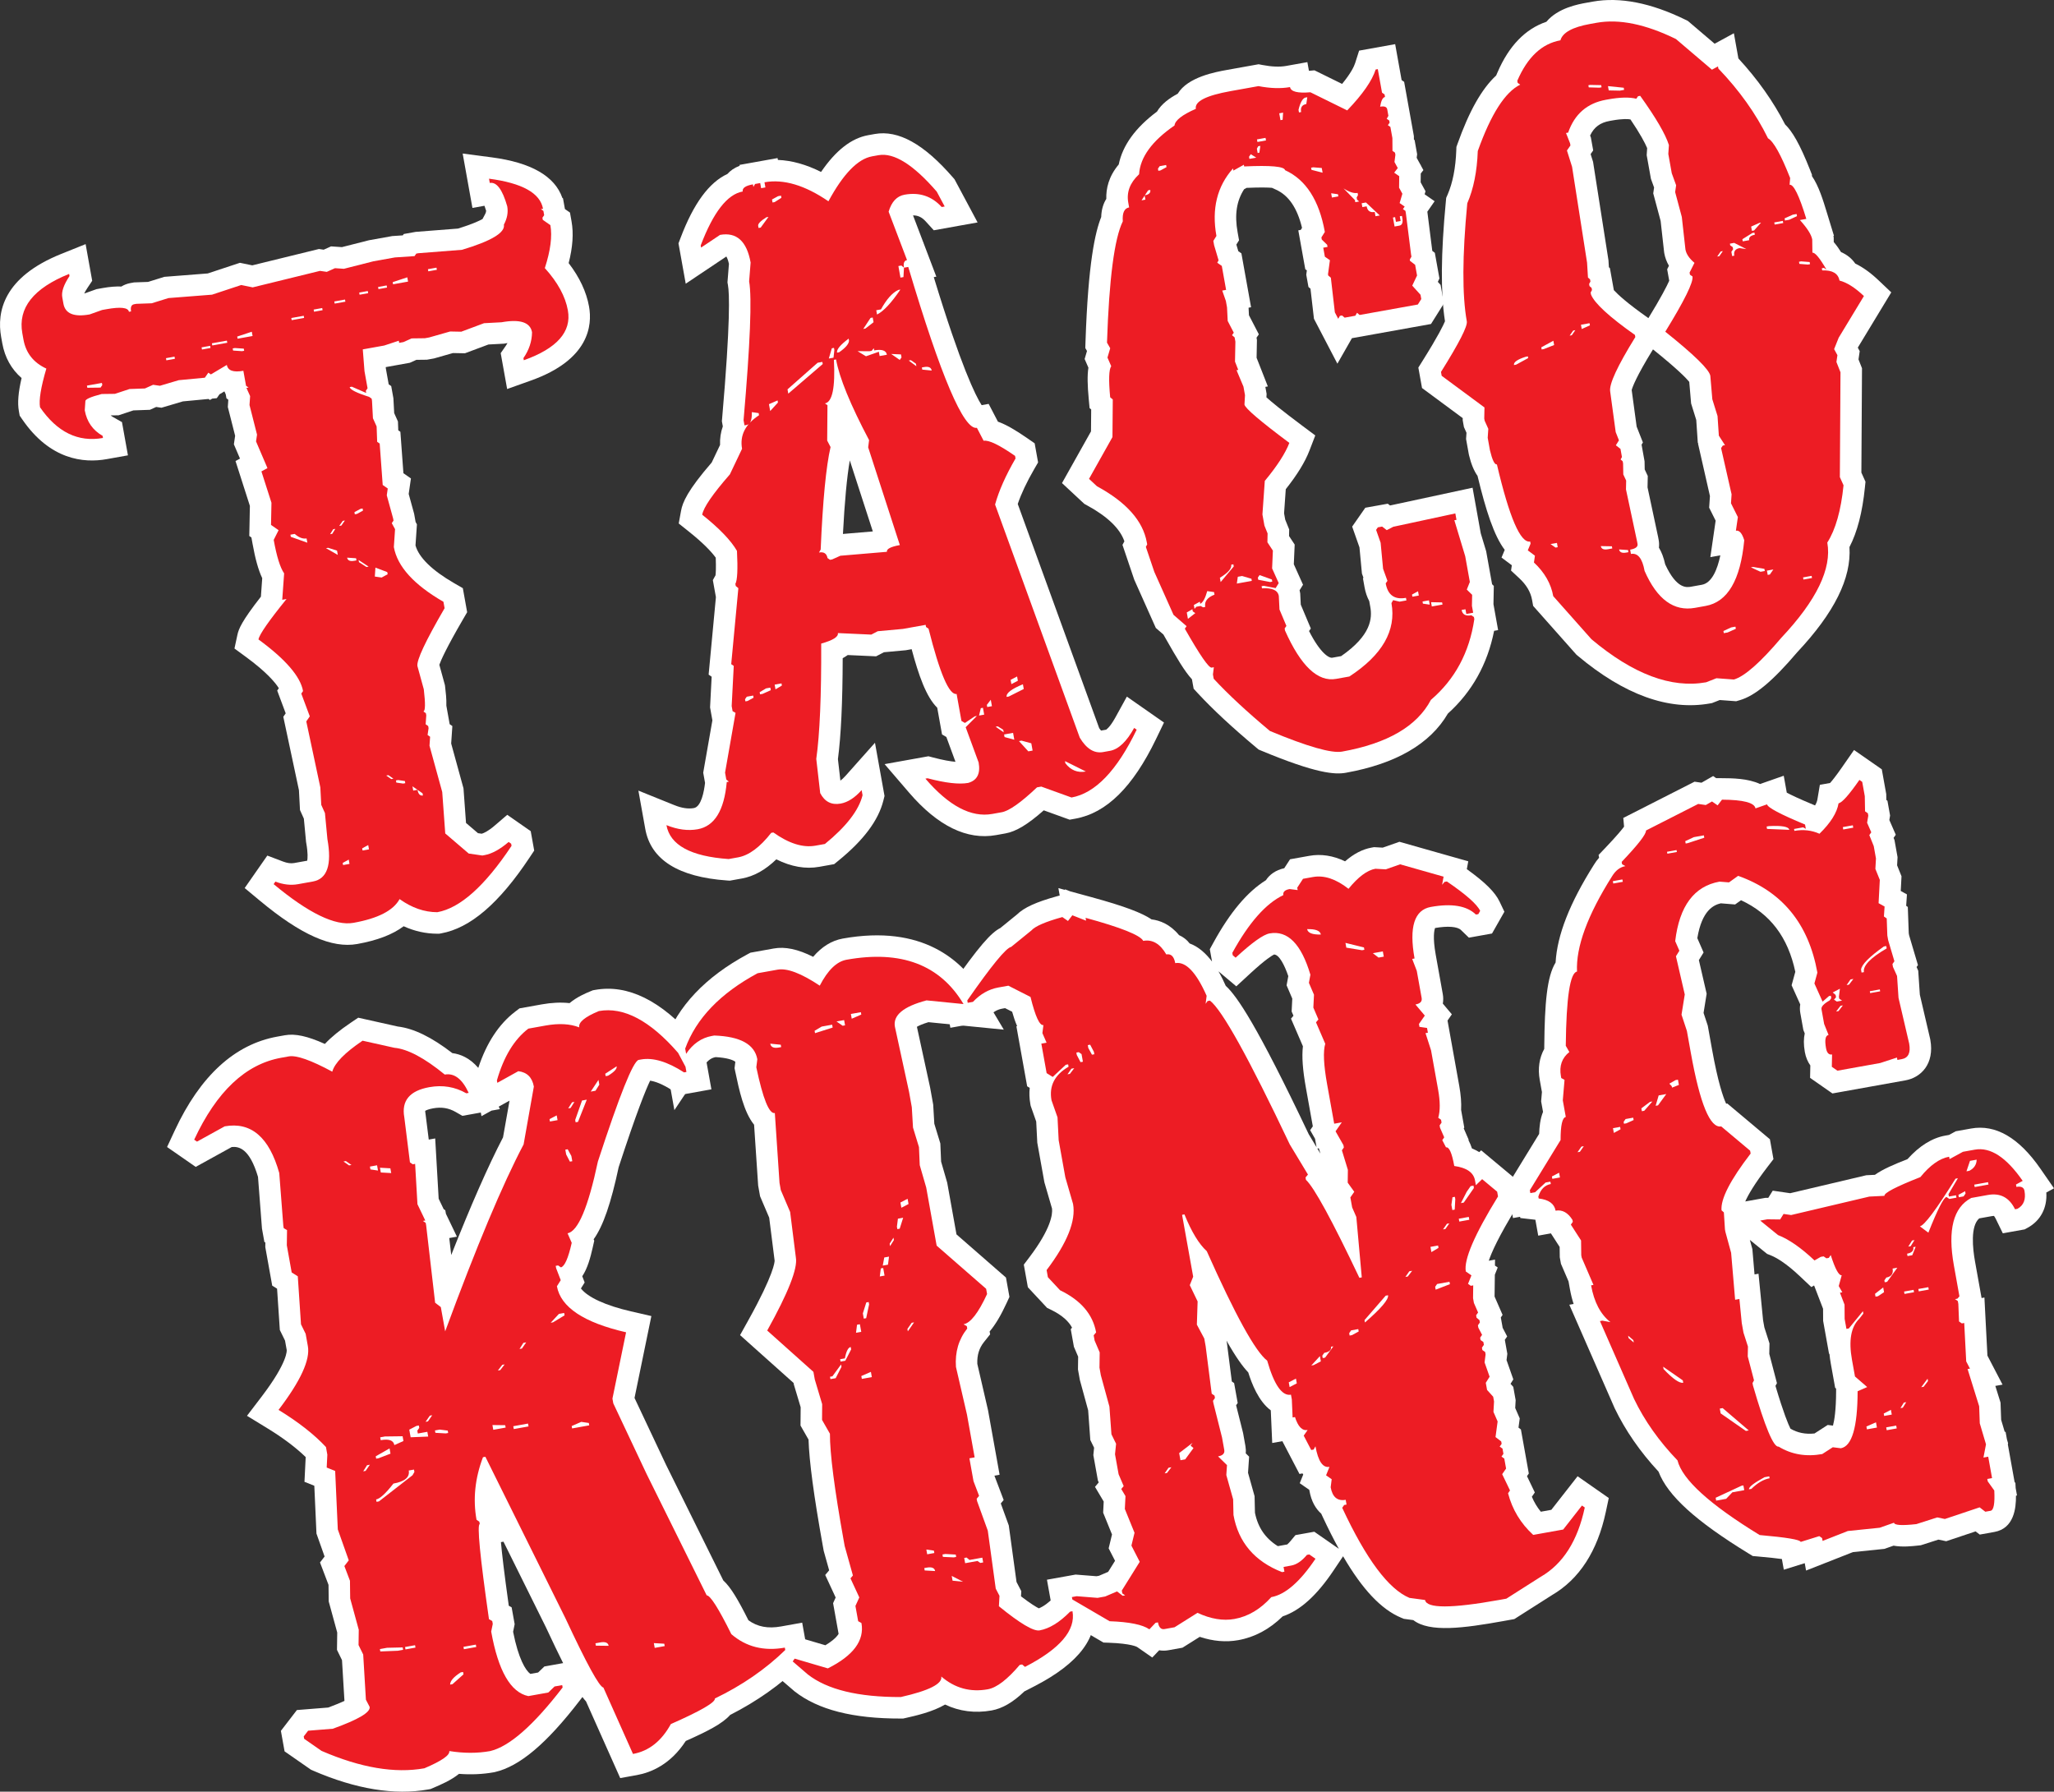<?xml version="1.0" encoding="UTF-8" standalone="no"?>
<svg
   version="1.1"
   width="662.041pt"
   height="577.458pt"
   viewBox="0 0 662.041 577.458"
   id="svg712"
   sodipodi:docname="TacoKing_Vector_File.svg"
   inkscape:version="1.2.1 (9c6d41e4, 2022-07-14)"
   xmlns:inkscape="http://www.inkscape.org/namespaces/inkscape"
   xmlns:sodipodi="http://sodipodi.sourceforge.net/DTD/sodipodi-0.dtd"
   xmlns="http://www.w3.org/2000/svg"
   xmlns:svg="http://www.w3.org/2000/svg">
  <rect x="0" y="0" width="662.041" height="577.458" fill="#333333" stroke="none"/>
  <defs
     id="defs716">
    <clipPath
       id="cp0">
      <path
         transform="matrix(1,0,0,-1,0,638.285)"
         d="M 0,638.285 H 1078.816 V 0 H 0 Z"
         id="path2" />
    </clipPath>
  </defs>
  <sodipodi:namedview
     id="namedview714"
     pagecolor="#ffffff"
     bordercolor="#000000"
     borderopacity="0.25"
     inkscape:showpageshadow="2"
     inkscape:pageopacity="0.0"
     inkscape:pagecheckerboard="0"
     inkscape:deskcolor="#d1d1d1"
     inkscape:document-units="pt"
     showgrid="false"
     inkscape:zoom="0.2773056"
     inkscape:cx="2080.7369"
     inkscape:cy="364.21911"
     inkscape:window-width="1549"
     inkscape:window-height="878"
     inkscape:window-x="0"
     inkscape:window-y="0"
     inkscape:window-maximized="0"
     inkscape:current-layer="g707" />
  <g
     enable-background="new"
     id="g710"
     transform="translate(639.096,-17.322)">
    <g
       clip-path="url(#cp0)"
       id="g707"
       transform="translate(-651.808,-27.046)">
      <path
         transform="matrix(1,0,0,-1,154.258,345.309)"
         d="m 0,0 -0.627,0.002 c -3.701,0.011 -7.322,0.817 -10.815,2.407 -3.551,-2.674 -8.505,-4.564 -14.956,-5.722 -8.19,-1.469 -18.165,2.968 -31.391,13.964 l -4.893,4.069 7.296,10.468 5.052,-1.917 c 1.366,-0.517 2.538,-0.678 3.589,-0.489 l 4.221,0.757 c 0.139,0.768 0.263,2.477 -0.319,5.722 l -0.051,0.283 -0.713,7.547 -1.248,2.769 -0.338,6.395 -5.041,23.664 0.773,1.111 -2.741,7.343 0.529,0.759 c -1.268,2.001 -4.145,5.347 -10.677,10.134 l -3.624,2.655 0.944,4.391 c 0.412,1.917 1.353,4.36 7.576,12.322 l 0.426,5.952 c -1.249,2.649 -2.243,6.215 -3.123,11.119 l -0.36,2.004 -0.686,0.478 0.191,9.701 -4.631,14.455 1.443,0.787 -1.969,4.601 0.402,2.757 -2.356,9.268 0.152,2.257 -0.083,0.183 -0.51,0.356 -0.232,1.292 -0.428,0.951 -1.592,-0.947 -0.864,-1.242 -1.46,-0.139 -0.743,-0.442 -0.471,0.326 -8.259,-0.782 -6.898,-2.044 -1.703,0.246 -2.033,-0.913 -5.319,-0.191 -4.785,-1.582 -2.536,-0.031 c 0.242,-0.201 0.514,-0.386 0.822,-0.561 l 2.823,-1.605 1.921,-10.705 -6.821,-1.224 c -7.485,-1.344 -18.283,-0.216 -27.221,12.783 l -0.847,1.231 -0.264,1.471 c -0.473,2.633 -0.204,6.017 0.875,10.647 -3.283,2.852 -5.402,6.639 -6.217,11.181 l -0.372,2.07 c -1.448,8.07 0.73,19.26 19.325,26.739 l 7.902,3.177 2.121,-11.819 -1.549,-2.322 c -0.536,-0.803 -0.846,-1.391 -1.024,-1.785 0.004,0.001 3.979,1.417 3.979,1.417 l 1.942,0.349 c 2.351,0.421 4.355,0.566 6.059,0.495 0.895,0.553 1.887,0.93 2.911,1.114 l 1.174,0.211 4.517,0.161 5.253,1.636 13.984,1.091 10.372,3.431 3.981,-0.82 21.482,5.266 1.532,-0.222 2.375,1.068 3.511,-0.237 8.7,2.212 7.521,1.35 3.397,0.227 0.304,0.437 3.853,0.691 13.635,1.063 c 4.463,1.376 6.772,2.445 7.899,3.075 l 0.779,1.462 c 0.322,0.602 0.387,0.98 0.388,1.197 -0.196,0.654 -0.378,1.185 -0.541,1.614 l -3.878,-0.696 -3.146,17.531 9.398,-1.236 c 12.658,-1.663 20.287,-6.052 22.729,-13.058 l 0.212,-0.148 0.619,-3.45 1.627,-1.131 0.506,-2.825 c 0.695,-3.87 0.393,-8.302 -0.926,-13.468 3.516,-4.579 5.721,-9.276 6.569,-14.003 1.081,-6.023 0.09,-17.127 -18.698,-23.829 l -7.703,-2.748 -2.075,11.563 1.637,2.355 c 0.209,0.3 0.395,0.596 0.558,0.892 -0.218,-0.032 -1.126,-0.192 -1.126,-0.192 l -5.015,-0.266 -7.586,-2.833 -3.858,0.076 -6.109,-1.739 -2.285,-0.41 -3.394,-0.041 -2.102,-0.945 -7.772,-1.395 0.032,-0.424 0.919,-5.121 0.813,-0.567 0.705,-3.931 0.255,-4.785 1.209,-2.692 0.104,-2.852 0.682,-0.477 0.975,-13.349 2.424,-1.689 -0.721,-4.995 1.75,-6.372 0.476,-2.655 0.426,-0.784 -0.458,-6.785 c 1.078,-3.875 5.366,-8.065 12.47,-12.165 l 2.787,-1.609 1.39,-7.745 -1.281,-2.2 C 2.251,91.996 0.573,88.123 0.061,86.678 l 1.801,-6.56 0.062,-0.517 c 0.21,-1.766 0.47,-3.953 0.398,-6.102 L 3.392,67.533 4.257,66.93 3.876,61.304 7.847,46.853 8.659,35.702 12.509,32.41 13.73,32.233 c 0.703,0.209 2.075,0.82 4.149,2.6 l 4.071,3.493 7.567,-5.273 1.122,-6.253 -1.542,-2.319 C 19.32,9.768 10.003,1.795 0.617,0.111 Z"
         fill="#ffffff"
         id="path5" />
      <path
         transform="matrix(1,0,0,-1,294.038,215.647)"
         d="M 0,0 -7.421,22.892 C -8.343,17.59 -9.085,9.649 -9.631,-0.814 Z m 39.726,-97.874 c -9.359,-1.679 -18.791,2.922 -28.031,13.677 l -7.901,9.194 14.132,2.537 1.484,-0.392 c 3.298,-0.873 5.625,-1.254 7.232,-1.398 l -2.94,7.997 -1.394,0.817 -1.546,8.615 c -3.566,3.513 -5.971,10.403 -8.247,18.87 l -1.87,-0.336 -7.064,-0.648 -2.526,-1.317 -9.139,0.414 c -0.482,-0.347 -1.023,-0.685 -1.624,-1.009 -0.037,-14.291 -0.543,-24.98 -1.539,-32.541 l 0.795,-6.914 c 0.488,0.345 1.047,0.846 1.668,1.545 l 9.479,10.646 3.077,-17.147 -0.36,-1.441 c -1.601,-6.42 -6.338,-12.766 -14.482,-19.401 l -1.388,-1.133 -4.798,-0.861 c -4.418,-0.793 -9.058,0.018 -13.846,2.412 -3.565,-3.448 -7.23,-5.482 -11.113,-6.179 l -3.883,-0.697 -0.858,0.06 c -15.726,1.094 -24.605,6.685 -26.387,16.618 l -2.216,12.345 11.631,-4.696 c 2.334,-0.943 4.437,-1.256 6.245,-0.931 2.376,0.426 3.28,5.288 3.606,8.125 l -0.589,3.287 2.957,16.861 -0.749,4.174 0.51,9.888 -0.972,0.677 2.346,24.968 -0.987,5.494 0.865,1.553 c 0.076,0.614 0.193,2.19 0.068,5.682 -1.361,1.864 -3.913,4.62 -8.691,8.431 l -3.239,2.585 0.745,4.077 c 0.499,2.738 2.057,6.528 9.886,15.583 l 2.689,5.647 c -0.083,2.081 0.215,4.091 0.891,5.988 l -0.3,1.67 0.08,0.917 c 2.72,31.296 2.344,40.332 1.877,42.933 l -0.158,0.88 0.474,5.996 c -0.29,1.279 -0.62,1.994 -0.832,2.357 l -13.096,-8.766 -2.334,13.004 0.681,1.796 c 4.193,11.044 9.156,17.823 15.094,20.572 0.886,1.012 2.151,1.946 3.947,2.641 l -0.05,0.277 12.262,2.2 0.108,-0.598 c 4.469,-0.172 9.121,-1.467 13.914,-3.872 4.774,6.984 9.786,10.879 15.213,11.853 l 2.07,0.371 c 7.624,1.368 15.877,-3.216 25.229,-14.012 l 0.507,-0.585 7.431,-13.897 -14.12,-2.534 -2.578,2.835 c -1.24,1.362 -2.47,1.973 -4.112,1.968 l 3.312,-8.704 0.024,0.004 0.096,-0.32 4.08,-10.732 -0.824,-0.148 C 28.426,53.165 33.112,43.736 35.075,40.7 l 2.262,0.406 2.983,-5.727 c 2.571,-0.917 5.607,-2.65 9.487,-5.348 l 2.357,-1.639 1.104,-6.153 -1.273,-2.196 C 49.618,15.934 47.845,12.178 46.712,8.845 l 26.253,-72.256 c 0.252,-0.373 0.46,-0.621 0.608,-0.779 l 1.638,0.294 c -0.053,-0.002 1.123,0.582 2.951,3.903 l 3.718,6.752 11.967,-8.359 -2.563,-5.314 C 83.822,-82.381 75.312,-90.776 65.267,-92.579 l -1.83,-0.328 -8.346,3.014 c -5.149,-4.563 -8.931,-6.826 -12.328,-7.436 z"
         fill="#ffffff"
         id="path7" />
      <path
         transform="matrix(1,0,0,-1,446.516,293.43)"
         d="m 0,0 c -3.515,-0.631 -9.492,-0.284 -27.156,7.072 l -0.972,0.405 -0.808,0.675 c -7.669,6.409 -13.98,12.276 -18.759,17.44 l -1.377,1.487 -0.545,3.04 c -2.413,2.634 -4.92,6.912 -8.319,12.886 l -0.882,1.549 -2.445,2.121 -6.947,15.542 -3.801,11.234 0.62,1.141 c -1.41,4.125 -5.484,8.04 -12.144,11.653 l -0.773,0.42 -7.196,6.698 9.347,16.66 0.062,7.077 -0.515,0.429 -0.267,2.832 c -0.432,4.567 -0.489,7.777 -0.114,10.198 l -1.217,2.797 0.759,2.583 -0.545,0.952 0.064,1.969 c 0.849,25.574 3.143,35.451 5.064,40.252 0.08,2.534 0.736,4.427 1.643,5.843 -0.108,3.252 0.728,7.222 4.007,11.1 1.243,6.141 5.378,11.858 12.331,17.043 1.475,2.503 4.018,4.339 6.685,5.765 3.226,5.394 12.291,7.021 15.829,7.655 l 10.234,1.837 1.263,-0.243 c 2.98,-0.571 5.552,-0.67 7.639,-0.296 l 6.82,1.224 0.503,-2.799 1.789,0.157 8.899,-4.381 c 2.864,3.478 3.868,5.643 4.22,6.749 l 1.266,3.98 11.621,2.086 2.079,-11.582 0.814,-0.565 3.138,-17.487 0.008,-1.123 0.222,-0.155 0.818,-4.561 -0.146,-1.159 1.226,-2.246 0.125,-0.089 v -0.14 l 0.812,-1.491 -0.846,-1.089 -0.036,-2.851 1.568,-2.873 -0.287,-0.972 3.221,-2.242 -2.347,-3.367 1.593,-12.634 0.821,-0.63 1.484,-8.269 -0.518,-1.088 0.889,-0.979 1.072,-5.973 -4.16,-6.631 -25.489,-4.574 -4.685,-8.218 -7.553,14.479 -1.121,9.696 -0.65,0.544 -0.711,3.96 0.191,1.404 -0.506,0.351 -2.251,12.545 0.792,0.142 0.413,0.659 c -1.557,6.409 -4.303,10.442 -8.354,12.291 l -1.343,0.613 c -1.235,0.102 -3.663,0.183 -8.178,-0.014 l -0.796,-0.446 c -2.442,-3.761 -3.107,-8.224 -2.102,-13.827 l 0.469,-2.615 -0.866,-1.398 0.632,-2.132 0.992,-0.69 3.117,-17.37 -0.802,-0.144 0.12,-2.429 3.191,-6.156 -0.749,-1.077 0.133,-0.743 -0.114,-5.734 3.628,-9.236 -0.802,-0.144 0.406,-2.26 -0.063,-1.109 c 1.481,-1.343 4.689,-4.024 11.54,-9.141 l 4.21,-3.142 -1.891,-4.903 c -1.412,-3.666 -3.914,-7.744 -7.622,-12.421 l -0.547,-7.775 0.364,-2.028 1.282,-3.172 -0.041,-2.126 1.813,-2.753 -0.279,-6.339 2.97,-6.603 -1.114,-1.795 c 0.064,-0.243 0.105,-0.443 0.131,-0.588 l 0.079,-0.436 0.177,-3.599 3.241,-7.69 -0.573,-0.822 c 3.621,-7.121 6.432,-8.784 7.503,-8.592 l 2.846,0.511 c 9.73,6.736 10.041,12.254 9.393,15.866 L 7.53,55.318 C 6.828,56.63 6.311,58.136 6.009,59.817 l -0.507,2.828 0.153,0.222 -0.483,1.331 -0.796,8.44 -2.354,6.701 4.234,6.076 7.24,1.299 0.731,-0.57 26.603,5.72 2.633,-14.675 1.751,-5.799 1.907,-10.628 0.556,-0.545 -0.112,-5.886 1.499,-8.355 -1.292,-0.232 C 45.657,35.038 40.655,26.082 32.873,19.077 27.173,9.308 16.123,2.893 0,0"
         fill="#ffffff"
         id="path9" />
      <path
         transform="matrix(1,0,0,-1,532.883,137.88)"
         d="m 0,0 c 1.292,-1.41 4.244,-4.154 10.794,-8.775 l 0.344,-0.242 c 4.064,6.641 5.892,10.204 6.71,12.042 l -0.663,3.696 0.573,1.138 c -0.748,1.284 -1.25,2.633 -1.502,4.039 l -0.066,0.455 -1.111,9.951 -2.382,8.889 0.273,1.883 -1.017,2.8 -1.369,7.628 0.153,2.267 c -0.693,1.651 -2.182,4.512 -5.381,9.245 -0.7,0.138 -2.43,0.287 -5.972,-0.349 l -0.688,-0.123 c -3.111,-0.558 -5.071,-1.995 -6.344,-4.716 l 0.238,-0.605 0.752,-4.189 -0.828,-1.191 0.789,-2.51 4.964,-31.73 0.134,-2.227 0.326,-0.284 z m 16.552,-88.377 c 3.709,-8.038 6.96,-7.453 8.371,-7.2 l 3.449,0.619 c 3.285,0.59 5.029,5.059 5.955,9.49 l -3.219,-0.577 1.703,11.749 -2.09,4.184 0.251,3.751 -3.841,16.907 0.063,0.09 -0.141,0.218 -0.491,7.302 -1.66,5.334 -0.595,6.951 c -0.89,1.088 -3.652,4.017 -11.688,10.463 C 7.148,-27.971 5.99,-31.295 5.751,-32.205 l 1.599,-11.777 2.02,-5.122 -0.433,-0.696 0.964,-5.373 0.048,-2.624 0.985,-2.097 -0.073,-3.676 3.429,-16.088 0.169,-0.912 c 0.141,-0.785 0.166,-1.604 0.068,-2.42 0.836,-1.385 1.542,-3.149 2.025,-5.387 m 17.582,-43.731 -2.497,-0.983 -0.673,-0.121 c -13.289,-2.384 -27.634,2.794 -42.636,15.391 l -0.389,0.327 -13.948,15.72 -0.345,1.918 c -0.458,2.556 -1.806,4.845 -4.12,6.998 l -2.657,2.475 0.248,1.711 -3.317,2.482 1.029,2.479 c -3.455,4.568 -6.068,12.674 -8.763,23.845 -1.154,1.621 -2.069,3.842 -2.743,6.66 l -0.083,0.388 -0.868,4.841 0.136,2.007 -0.825,1.832 -0.396,2.206 0.013,0.68 -13.127,9.708 -1.181,6.586 1.421,2.268 c 5.056,8.074 6.659,11.416 7.163,12.665 -1.428,9.092 -1.334,21.766 0.286,38.676 l 0.104,1.095 0.44,1.01 c 1.66,3.814 2.608,8.636 2.813,14.33 l 0.04,1.069 0.359,1.006 c 3.762,10.553 7.797,17.72 12.45,22.016 l 0.455,1.054 c 3.671,8.513 8.956,13.968 15.737,16.263 3.714,4.478 10.359,5.672 12.89,6.126 l 2.069,0.372 c 8.715,1.564 18.759,-0.4 29.85,-5.836 l 0.782,-0.381 8.638,-7.357 6.201,3.382 1.458,-8.123 c 6.168,-6.673 11.223,-13.815 15.054,-21.271 2.253,-2.156 4.704,-6.18 8.076,-14.738 l 0.593,-1.505 -0.032,-0.377 c 2.205,-3.203 3.598,-7.761 4.829,-11.798 l 2.282,-7.466 -0.175,-0.031 0.091,-0.505 0.019,-1.498 c 0.887,-1.01 1.664,-2.138 2.353,-3.235 2.027,-0.857 3.529,-2.174 4.575,-3.688 2.474,-1.186 4.972,-2.987 7.559,-5.443 l 4.05,-3.843 -10.729,-17.71 -0.049,-0.125 0.607,-1.109 -0.389,-2.66 1.126,-2.853 -0.202,-33.622 1.327,-2.952 -0.189,-1.844 c -0.809,-8.006 -2.442,-14.327 -4.979,-19.219 0.655,-10.031 -4.877,-21.149 -16.828,-33.881 -7.869,-9.259 -13.574,-14.028 -18.49,-15.455 L 39.43,-132.5 Z"
         fill="#ffffff"
         id="path11" />
      <path
         transform="matrix(1,0,0,-1,158.154,448.858)"
         d="m 0,0 c 6.325,16.034 11.916,28.732 16.693,37.913 l 2.099,11.841 -3.484,-1.927 0.371,-0.806 -2.701,-0.485 -3.233,-1.788 -0.21,1.17 -5.938,-1.065 -2.188,1.253 c -2.237,1.283 -4.539,1.654 -7.24,1.17 -1.453,-0.261 -2.242,-0.615 -2.56,-0.814 -0.003,-0.154 0.006,-0.42 0.078,-0.822 l 0.055,-0.363 1.012,-8.077 2.074,0.372 1.121,-19.437 1.619,-3.365 0.518,-0.357 L -1.71,13.275 1.834,5.91 -0.635,5.467 Z m 27.996,-134.563 2.026,1.946 6.039,1.084 c -1.563,3.116 -3.379,6.909 -5.538,11.535 l -13.688,27.605 -0.819,-0.147 c 0.311,-3.491 1.009,-9.653 2.53,-20.496 l 0.922,-0.525 0.973,-5.424 -0.501,-2.44 c 1.716,-8.744 4.026,-12.461 5.557,-13.586 z m 26.468,-34.025 -11.02,24.716 c -0.367,0.396 -0.748,0.862 -1.158,1.413 l -0.892,-1.16 c -10.671,-13.872 -19.355,-21.19 -27.325,-23.029 l -0.334,-0.069 c -3.57,-0.64 -7.333,-0.809 -11.232,-0.508 -2.571,-2.088 -5.933,-3.518 -8.45,-4.588 l -0.717,-0.306 -0.769,-0.138 c -10.827,-1.943 -23.315,0.1 -37.116,6.072 l -0.636,0.274 -8.535,5.935 -1.186,6.611 5.157,6.704 10.09,0.806 c 2.385,0.879 4.065,1.59 5.238,2.139 l -0.789,13.145 -1.617,3.296 0.078,5.6 -2.742,10.022 -0.065,5.344 -2.741,7.214 1.478,1.918 -2.62,7.391 -0.693,15.411 -3.174,1.269 0.394,7.976 c -3.193,3.102 -7.344,6.222 -12.368,9.294 l -6.554,4.008 4.661,6.107 c 8.687,11.384 8.148,15.073 8.142,15.109 l -0.544,3.03 -1.672,3.41 -0.891,13.319 -1.566,0.98 -2.228,12.415 0.021,1.486 -0.32,0.181 -0.774,4.312 -1.281,16.661 c -2.699,9.127 -6.131,9.854 -8.463,9.622 l -11.617,-6.407 -9.228,6.408 2.462,5.289 c 8.208,17.636 19.34,27.83 33.087,30.297 l 2.454,0.44 c 3.247,0.583 7.249,-0.266 12.861,-2.804 2.041,2.186 4.776,4.425 8.271,6.786 l 2.475,1.673 12.756,-2.846 c 5.135,-0.609 10.911,-3.421 17.582,-8.571 2.492,-0.311 5.572,-1.481 8.361,-4.765 2.647,8.051 6.663,14.161 11.954,18.177 l 1.327,1.008 7.163,1.286 c 3.209,0.576 6.21,0.711 8.971,0.408 2.421,2.032 5.356,3.244 6.816,3.846 l 0.687,0.285 0.733,0.131 c 10.506,1.886 21.267,-3.411 31.981,-15.74 l 0.517,-0.592 3.27,-6.134 1.719,-9.581 -10.277,-1.844 -2.292,1.481 C 67.946,55.19 65.627,55.968 64.103,56.186 62.71,53.283 59.768,46.081 53.971,28.326 51.492,16.756 49.007,9.379 45.898,5.064 L 46.097,4.608 45.594,2.388 C 44.858,-0.86 43.941,-4.276 42.232,-6.844 l 0.774,-2.012 -1.205,-1.924 c 2.178,-2.83 7.922,-5.497 16.107,-7.381 l 6.598,-1.519 -5.43,-26.396 10.162,-21.552 18.45,-37.262 c 2.408,-2.182 4.773,-6.21 8.108,-12.846 2.925,-2.109 6.295,-2.739 10.5,-1.985 l 6.821,1.224 2.011,-11.207 -2.635,-2.568 c -6.405,-6.236 -13.993,-11.596 -22.579,-15.95 -2.576,-2.916 -7.52,-5.373 -14.317,-8.404 -4.924,-7.579 -11.21,-10.181 -15.79,-11.003 z"
         fill="#ffffff"
         id="path13" />
      <path
         transform="matrix(1,0,0,-1,332.315,595.651)"
         d="m 0,0 c -5.311,-0.953 -10.392,-0.294 -14.985,1.905 -4.062,-2.38 -9.365,-3.577 -12.761,-4.343 l -0.747,-0.168 -0.763,-0.003 c -15.46,-0.034 -26.661,2.832 -34.243,8.76 l -9.854,8.472 7.044,10.141 12.742,-3.75 c 1.781,1.07 3.422,2.325 4.262,3.66 l -1.776,9.898 0.828,1.828 -3.366,7.262 1.268,1.505 -1.759,6.285 -0.361,2.01 c -2.822,15.724 -4.309,26.834 -4.527,33.839 l -2.587,4.525 0.049,5.902 -2.196,7.338 -0.088,0.49 -17.244,15.416 2.693,4.842 c 8.246,14.821 8.45,18.763 8.444,19.165 l -1.749,13.848 -2.94,6.889 -0.619,3.451 -1.312,19.614 c -3.321,4.072 -4.835,11.261 -6.062,17.089 l -0.237,1.137 0.256,2.05 c -0.701,0.616 -2.77,1.318 -6.324,1.515 l -0.007,-0.001 c -1.007,-0.181 -2.344,-0.661 -3.767,-2.792 l -9.547,-14.292 -3.669,20.441 0.64,1.755 c 4.115,11.308 13.053,20.736 26.565,28.022 l 0.975,0.526 7.531,1.351 c 3.633,0.653 7.75,-0.207 12.678,-2.686 2.802,3.275 5.995,5.247 9.544,5.884 25.702,4.612 38.595,-7.004 44.884,-17.56 l 7.029,-11.798 -24.293,2.41 c -1.943,-0.583 -3.083,-1.122 -3.715,-1.49 l 4.244,-19.519 1.003,-5.56 0.36,-6.165 1.943,-6.357 0.25,-5.863 1.961,-6.771 2.991,-16.67 15.952,-13.917 1.118,-6.228 -0.913,-1.981 c -1.833,-3.973 -3.617,-6.986 -5.476,-9.17 l 0.165,-0.919 -1.963,-2.456 c -1.583,-1.977 -2.276,-4.23 -2.168,-7.06 L -1.144,96.767 2.588,75.975 0.915,75.675 3.895,67.825 2.97,66.722 5.547,59.624 8.042,41.397 9.577,38.458 9.483,36.784 c 3.136,-2.403 4.885,-3.437 5.747,-3.872 1.494,0.584 3.278,1.893 5.136,3.786 l 1.547,1.578 9.761,1.751 1.224,-6.82 C 34.594,23.759 28.22,15.239 13.952,7.883 L 10.572,6.141 C 6.879,2.599 3.449,0.619 0,0"
         fill="#ffffff"
         id="path15" />
      <path
         transform="matrix(1,0,0,-1,437.065,414.119)"
         d="m 0,0 -0.49,2.732 -1.578,2.763 0.86,1.236 -2.218,12.358 C -4.471,24.912 -4.789,29.213 -4.4,32.535 l -3.84,8.899 0.793,0.943 -0.587,1.373 0.204,4.151 -1.829,4.274 0.544,2.973 c -1.199,3.517 -2.941,6.952 -4.587,6.961 -0.608,-0.3 -2.729,-1.539 -7.683,-6.112 l -4.484,-4.142 -5.754,4.837 c 1.041,-1.802 1.814,-3.485 2.339,-4.665 3.689,-3.384 10.135,-12.817 26.761,-47.843 z M 1.257,-2.08 0.726,-0.345 0.258,-0.429 Z m -1.986,-121.849 7.916,-5.506 c -1.715,3.099 -3.445,6.525 -5.2,10.29 l -0.485,1.044 c -1.798,1.591 -3.183,3.972 -3.776,7.274 l -0.071,0.397 -3.075,2.139 1.124,2.801 c -0.079,0.117 -0.154,0.237 -0.232,0.358 l -0.982,-0.176 -5.516,10.566 -3.269,-0.587 -0.46,10.521 c -3.987,2.967 -6.143,8.637 -7.263,12.227 -1.745,1.831 -3.95,4.825 -7.01,10.244 l 0.131,-0.732 1.588,-12.438 0.736,-0.51 1.151,-6.416 -0.51,-0.733 2.247,-8.941 0.757,-4.221 c 0.138,-0.77 0.173,-1.559 0.1,-2.344 l 1.089,-1.062 -0.351,-5.208 2.11,-7.531 0.121,-5.343 c 0.965,-4.752 3.347,-8.249 7.372,-10.756 l 3.041,0.546 c -0.052,0.008 0.353,0.26 1.022,1.063 l 1.616,1.943 z m 60.825,-28.81 c -12.63,-2.267 -23.673,-3.743 -28.915,0.326 l -3.066,0.415 -0.837,0.349 c -6.381,2.656 -12.463,9.052 -18.731,19.812 l -3.134,-4.668 c -5.375,-8.001 -10.745,-12.839 -16.345,-14.707 -4.218,-4.137 -9.022,-6.711 -14.305,-7.659 -3.977,-0.714 -8.138,-0.354 -12.416,1.065 l -5.564,-3.5 -4.549,-0.816 c -0.974,-0.175 -1.982,-0.18 -2.967,-0.012 l -2.223,-2.338 -4.882,3.395 c -0.054,0.034 -1.875,1.115 -9.104,1.371 l -1.743,0.063 -16.29,9.516 -1.926,10.734 9.231,1.657 6.743,-0.532 0.799,0.144 2.952,1.261 2.224,3.567 -2.06,4.014 1.08,4.468 -2.854,7.025 0.177,3.596 -2.809,4.726 1.207,1.435 -0.271,0.629 -1.467,8.172 0.243,2.38 -1.22,2.484 -0.697,9.576 -2.668,9.757 -0.612,3.413 0.056,4.114 -1.368,3.196 -1.016,5.657 0.418,0.498 c -0.978,1.833 -2.91,3.899 -6.871,5.811 l -1.171,0.565 -6.199,6.646 -1.309,7.296 1.832,2.419 c 6.963,9.201 7.467,13.857 7.266,15.639 l -2.466,8.492 -2.288,12.752 -0.344,6.812 -1.792,5.089 -0.098,0.549 c -0.325,1.807 -0.39,3.549 -0.204,5.21 l -0.824,0.515 -3.471,19.344 0.239,0.043 c -0.665,1.507 -1.182,3.114 -1.613,4.646 l -2.277,1.155 -0.933,-0.167 c -1.603,-0.288 -2.992,-1.103 -4.372,-2.567 l -1.567,-1.665 -10.76,-1.931 -1.869,10.412 1.64,2.357 c 9.488,13.641 13.361,17.884 16.338,19.384 l 5.313,4.321 c 2.319,2.271 6.226,4.056 12.826,5.884 l 0.999,0.276 -0.427,2.38 2.056,-0.561 0.124,0.161 1.622,-0.639 6.782,-1.852 c 10.766,-2.938 16.331,-5.088 19.442,-7.186 2.662,-0.323 5.959,-1.555 8.863,-5.079 1.279,-0.558 2.466,-1.44 3.43,-2.683 2.965,-1.088 5.346,-3.36 7.203,-5.83 l -0.715,3.981 1.179,2.147 c 5.33,9.724 10.884,16.334 16.905,20.096 1.17,1.795 3.121,3.242 5.907,3.861 l 1.867,2.877 6.177,1.108 c 3.819,0.686 7.689,0.091 11.562,-1.768 2.807,2.444 5.631,3.904 8.54,4.426 l 0.799,0.144 2.793,-0.157 5.387,1.889 22.187,-6.295 -0.465,-2.527 C 54.333,85.389 57.545,82.19 58.987,79.161 L 60.54,75.9 56.55,68.877 49.096,67.539 46.544,70.008 c -1.155,1.118 -4.271,1.356 -8.349,0.642 -0.254,-0.661 -0.81,-2.924 0.208,-8.595 l 2.284,-12.729 c 0.179,-0.998 0.184,-2.031 0.008,-3.04 l 2.912,-3.453 -1.395,-2.006 3.787,-21.099 c 0.515,-2.873 0.712,-5.432 0.594,-7.723 L 47.61,6.339 47.431,6.083 49.03,2.409 48.949,2.293 c 0.423,-0.796 0.806,-1.694 1.143,-2.694 0.875,-0.35 1.655,-0.748 2.346,-1.181 l 0.608,0.584 11.538,-9.628 1.188,-6.62 -1.388,-2.253 c -5.745,-9.33 -7.997,-14.449 -8.875,-17.087 l 2.013,0.361 -0.025,-1.921 0.893,-0.62 -0.928,-2.321 -0.087,-6.992 0.015,-0.083 2.569,-5.885 -0.573,-0.822 0.578,-3.221 -0.025,-0.035 1.495,-2.867 -0.755,-1.085 0.809,-4.505 -0.256,-2.021 2.186,-6.224 -0.901,-1.435 0.882,-0.972 0.77,-4.29 -0.143,-2.524 1.461,-3.345 -0.402,-2.979 0.78,-0.6 2.547,-14.197 -0.588,-0.848 2.526,-5.252 -0.962,-1.379 c 0.731,-1.747 1.688,-3.35 2.888,-4.829 l 3.392,0.609 8.465,10.819 10.051,-7.016 -0.958,-4.496 c -2.694,-12.639 -8.538,-21.66 -17.371,-26.812 l -12.116,-7.712 z"
         fill="#ffffff"
         id="path17" />
      <path
         transform="matrix(1,0,0,-1,589.808,504.832)"
         d="m 0,0 c 2.301,-1.344 4.85,-1.854 7.751,-1.547 l 4.259,2.744 1.695,-0.213 c 0.446,1.661 0.996,4.949 1.011,11.097 l 0.001,0.831 -0.313,0.271 -1.396,7.779 c -0.196,1.091 -0.343,2.148 -0.442,3.171 l -0.124,-0.022 -1.906,10.625 -0.026,3.915 -2.889,7.504 -0.892,-0.51 -3.737,3.528 c -4.546,4.292 -7.687,6.047 -9.522,6.764 l -1.007,0.395 -5.545,4.503 0.805,-2.949 0.698,-8.177 1.285,0.231 1.467,-14.972 0.421,-2.341 1.65,-5.153 -0.067,-3.37 2.47,-9.436 L -4.83,13.79 C -2.212,4.962 -0.699,1.386 0,0 m 4.604,-43.35 -6.747,-2.101 -0.617,3.436 c -1.631,0.224 -4.09,0.506 -7.774,0.828 l -1.625,0.142 -1.39,0.852 c -16.967,10.393 -26.047,18.624 -28.973,26.349 -5.933,6.387 -10.684,13.251 -14.133,20.422 l -14.622,33.369 1.386,0.249 c -0.492,1.494 -0.89,3.087 -1.193,4.775 l -0.449,2.5 -2.443,5.669 -0.38,2.118 -0.041,3.32 -2.816,4.372 -4.087,-0.734 -0.919,5.121 -4.849,0.556 -0.072,0.4 -2.301,-0.413 -1.855,10.337 10.292,16.799 c 0.062,2.105 0.308,4.765 1.252,7.084 l -0.61,3.396 0.263,3.092 -0.028,0.014 -0.683,3.802 c -0.661,3.686 -0.149,7.101 1.45,10 l 0.01,1.075 c 0.144,13.59 0.83,22.196 3.65,26.769 0.492,8.808 4.545,19.141 12.319,31.454 0.529,0.884 1.101,1.652 1.695,2.318 l -0.16,0.89 2.421,2.544 c 3.434,3.609 5.054,5.587 5.795,6.581 l -0.249,2.81 22.963,11.681 2.246,-0.327 3.743,2.145 0.971,-0.678 1.922,-0.009 c 3.13,-0.016 8.288,-0.041 12.239,-1.882 l 7.628,2.667 0.979,-5.453 c 1.323,-0.707 3.853,-1.932 8.546,-3.882 l 0.573,-0.237 c 0.514,0.896 0.682,1.505 0.737,1.833 l 0.81,4.812 3.288,0.59 c 0.623,0.687 1.797,2.115 3.767,4.947 l 3.957,5.685 8.949,-6.224 1.431,-7.973 0.034,-1.905 0.352,-0.245 0.856,-4.772 -0.24,-1.441 2.072,-4.752 -0.702,-1.008 0.294,-0.729 0.985,-5.491 -0.147,-2.627 1.42,-3.53 -0.246,-4.729 1.997,-1.114 -0.247,-3.674 0.527,-0.369 0.303,-8.47 0.121,-0.673 2.843,-9.588 -0.441,-0.634 0.534,-1.19 0.517,-7.719 3.35,-14.365 0.031,-0.175 c 1.397,-7.784 -3.022,-12.174 -8.02,-13.071 l -23.533,-4.223 -7.203,5.022 0.079,4.017 c -0.832,1.143 -1.456,2.58 -1.769,4.322 -0.438,2.444 -0.383,4.408 -0.03,5.984 l -0.45,1.117 -0.979,5.458 c -0.149,0.831 -0.194,1.774 -0.025,2.776 l -2.781,6.173 1.191,4.336 c -2.354,11.142 -8.102,18.728 -17.498,23.07 l -1.906,-1.366 -4.622,0.369 c -2.278,-0.53 -6.071,-2.234 -7.556,-11.227 l 2.016,-4.621 -1.517,-2.445 2.504,-10.846 -0.993,-6.187 1.356,-4.094 1.353,-7.539 c 1.92,-10.696 3.604,-15.53 4.569,-17.626 l 0.377,0.068 13.728,-11.525 1.149,-6.408 -1.868,-2.431 c -4.352,-5.658 -6.327,-9.18 -7.223,-11.208 l 6.539,1.173 0.878,-0.01 1.438,2.314 5.621,-0.818 24.545,5.793 2.766,0.136 c 2.566,1.836 6.234,3.371 10.509,5.064 3.825,4.264 7.918,6.81 12.186,7.576 l 1.194,0.214 2.166,1.181 4.941,0.886 c 7.891,1.417 15.407,-2.933 22.336,-12.929 l 4.394,-6.34 -2.477,-1.35 c 0.326,-4.922 -1.844,-9.089 -6.005,-11.356 l -0.986,-0.537 -7.03,-1.261 -2.295,4.713 c -0.266,0.547 -0.49,0.815 -0.578,0.896 -0.003,-0.001 -0.005,-0.002 -0.01,-0.003 -0.052,-0.009 -0.283,0 -0.699,-0.075 L 60.846,67.781 C 57.959,65.297 58.732,58.098 59.495,53.843 l 2.106,-11.737 0.916,0.164 0.971,-18.734 4.868,-9.338 -2.321,-0.416 1.677,-5.384 0.202,-5.552 1.15,-3.883 0.271,0.048 0.441,-2.456 0.369,-1.249 -0.075,-0.393 2.167,-12.071 0.268,-0.374 0.084,-1.59 0.433,-2.41 -0.333,-0.06 c 0.047,-4.069 -0.646,-10.563 -6.971,-11.698 l -4.706,-0.844 -1.339,1.031 -9.47,-3.171 -2.512,0.517 -5.666,-1.815 -0.686,-0.076 c -2.082,-0.232 -5.237,-0.583 -8.114,-0.06 L 30.271,-38.743 20.142,-39.78 5.031,-45.726 Z"
         fill="#ffffff"
         id="path19" />
      <path
         transform="matrix(1,0,0,-1,150.641,131.129)"
         d="m 0,0 0.124,-0.689 2.758,0.494 -0.124,0.69 z m -11.358,-4.175 0.124,-0.689 4.83,0.867 -0.248,1.38 z m -4.706,-1.556 0.123,-0.689 2.761,0.495 -0.124,0.69 z m -6.085,-1.803 0.124,-0.691 2.76,0.495 -0.124,0.691 z m -8.031,-2.866 0.124,-0.69 3.451,0.62 -0.124,0.689 z m 25.197,-156.269 0.247,-1.379 1.379,0.248 c 0.248,-1.381 0.83,-1.988 1.75,-1.823 l -0.123,0.69 z m -11.94,70.491 -0.193,-2.883 2.193,-0.318 1.946,1.061 -0.124,0.689 z m -6.767,17.87 0.124,-0.69 0.691,0.124 1.946,1.062 -0.124,0.689 -0.691,-0.124 z m 1.345,-15.425 0.124,-0.69 2.416,-1.56 0.688,0.124 z m -14.485,80.715 0.124,-0.69 2.758,0.495 -0.124,0.69 z m 26.521,-151.757 0.124,-0.691 2.194,-0.318 0.69,0.124 -0.123,0.689 -2.194,0.32 z m -3.131,1.574 1.629,-1.132 0.688,0.123 -1.627,1.133 z m -12.603,70.229 c 0.165,-0.92 0.938,-1.257 2.317,-1.009 l 0.691,0.124 -0.124,0.691 z m -2.546,10.224 0.689,0.124 1.133,1.628 -0.69,-0.124 z m -2.941,-2.664 0.691,0.124 0.993,1.603 -0.689,-0.124 z m -12.504,69.678 0.124,-0.691 4.001,0.718 -0.124,0.691 z m 11.177,-74.189 3.808,-2.164 -0.247,1.379 -2.87,0.909 z m 11.666,-96.745 0.124,-0.689 2.069,0.371 -0.247,1.38 z m -23.128,101.097 0.124,-0.689 5.325,-1.894 -0.248,1.38 c -1.196,-0.214 -2.469,0.269 -3.82,1.451 z m 16.847,-105.785 0.124,-0.689 2.07,0.371 -0.248,1.38 z m -34.003,169.643 0.124,-0.69 4.83,0.867 -0.248,1.38 z m -1.45,-3.82 0.123,-0.691 2.885,-0.194 0.688,0.123 -0.124,0.69 -2.882,0.196 z m -6.704,1.645 0.123,-0.69 4.83,0.867 -0.124,0.689 z m -3.325,-1.309 0.124,-0.691 2.758,0.495 -0.124,0.691 z m -11.481,-3.485 0.124,-0.689 2.759,0.495 -0.124,0.689 z m -25.473,-8.843 0.124,-0.69 4.263,0.052 0.567,0.815 -0.124,0.689 z M 19.688,29.17 c 10.694,-1.407 16.499,-4.637 17.406,-9.694 l -0.691,-0.124 0.815,-0.567 0.247,-1.379 -0.566,-0.815 0.123,-0.689 2.441,-1.698 c 0.644,-3.588 0.05,-8.205 -1.786,-13.851 4.143,-4.575 6.621,-9.114 7.429,-13.621 1.238,-6.898 -3.498,-12.259 -14.204,-16.078 l -0.124,0.689 c 1.809,2.604 2.736,5.381 2.777,8.332 -0.577,3.219 -3.858,4.292 -9.835,3.219 l -5.643,-0.3 -7.342,-2.742 -3.572,0.071 -6.776,-1.928 -1.379,-0.247 -4.263,-0.054 -2.637,-1.185 -1.379,-0.247 -0.123,0.689 -4.707,-1.556 -6.899,-1.238 0.55,-7.022 0.99,-5.519 -0.567,-0.814 0.124,-0.69 -4.634,2.017 -0.691,-0.124 c 0.148,-0.827 2.236,-1.877 6.263,-3.148 l 0.812,-0.567 0.124,-0.69 0.302,-5.643 1.184,-2.635 0.178,-4.953 0.812,-0.567 0.974,-13.354 1.626,-1.133 -0.317,-2.193 2.05,-7.464 0.124,-0.691 -0.564,-0.813 1.059,-1.946 -0.388,-5.767 c 1.123,-6.256 6.45,-12.136 15.983,-17.64 l 0.372,-2.07 c -6.169,-10.602 -9.086,-16.822 -8.756,-18.661 l 2.05,-7.465 c 0.552,-4.649 0.503,-7.031 -0.141,-7.147 l 0.814,-0.565 0.124,-0.689 -0.195,-2.885 0.814,-0.565 0.124,-0.69 -0.319,-2.193 0.814,-0.567 -0.195,-2.883 4.102,-14.929 0.974,-13.356 7.57,-6.475 4.387,-0.636 0.691,0.124 c 2.39,0.429 4.985,1.844 7.783,4.245 l 0.812,-0.566 0.124,-0.691 c -8.597,-12.936 -16.575,-20.065 -23.934,-21.385 -4.18,0.011 -8.229,1.42 -12.15,4.228 -2,-3.681 -6.953,-6.232 -14.864,-7.652 -5.886,-1.056 -14.467,3.101 -25.737,12.472 l 0.567,0.813 c 2.546,-0.966 4.969,-1.244 7.271,-0.831 l 4.827,0.866 c 4.598,0.825 6.157,5.377 4.671,13.657 l -0.795,8.403 -1.186,2.635 -0.3,5.643 -4.528,21.262 1.131,1.627 -2.74,7.341 0.566,0.814 c -0.841,4.691 -5.636,10.239 -14.381,16.646 0.361,1.678 3.381,6.019 9.058,13.018 l -1.381,-0.247 0.608,8.511 c -1.283,1.858 -2.402,5.455 -3.36,10.792 l 1.575,3.13 -2.441,1.698 0.141,7.146 -3.236,10.101 1.946,1.062 -3.679,8.596 0.319,2.194 -2.424,9.535 0.195,2.883 -1.185,2.635 0.69,0.124 -0.814,0.566 -0.867,4.829 c -3.222,-0.578 -4.995,0.052 -5.325,1.892 l -5.147,-3.06 -0.814,0.567 -1.132,-1.627 -8.402,-0.797 -6.085,-1.803 -2.193,0.318 -2.636,-1.185 -4.952,-0.177 -4.706,-1.556 -4.263,-0.053 c -3.63,-0.936 -5.386,-1.727 -5.271,-2.37 l -0.195,-2.884 c 0.66,-3.679 2.577,-6.422 5.748,-8.225 l 0.124,-0.689 c -8.002,-1.437 -14.767,1.858 -20.288,9.888 -0.412,2.298 0.265,6.456 2.035,12.471 -4.143,1.914 -6.601,5.033 -7.377,9.358 l -0.371,2.069 c -1.453,8.094 3.576,14.456 15.089,19.087 l 0.124,-0.691 c -1.871,-2.806 -2.649,-5.082 -2.335,-6.828 l 0.371,-2.07 c 0.578,-3.22 3.395,-4.375 8.456,-3.466 l 4.015,1.432 1.379,0.247 c 4.599,0.826 7.023,0.549 7.271,-0.831 l 0.689,0.124 c -0.247,1.38 0.088,2.152 1.009,2.317 l 0.69,0.124 4.952,0.177 5.395,1.679 14.046,1.097 9.41,3.113 3.696,-0.761 21.692,5.317 2.193,-0.318 2.634,1.184 2.884,-0.194 9.534,2.423 6.9,1.238 6.332,0.425 0.567,0.813 0.691,0.124 14.044,1.096 c 9.459,2.837 13.959,5.542 13.497,8.119 1.066,1.994 1.426,3.959 1.079,5.891 -1.543,5.42 -3.417,7.932 -5.625,7.535 z"
         fill="#ed1c24"
         id="path21" />
      <path
         transform="matrix(1,0,0,-1,355.976,289.677)"
         d="M 0,0 0.124,-0.689 C 1.857,-2.942 4.056,-3.83 6.725,-3.351 Z m -17.518,26.194 0.247,-1.379 2.084,1.085 -0.247,1.381 z m 2.687,-19.741 3.014,-3.304 1.379,0.247 -0.421,2.346 -3.143,0.859 z m -3.979,14.239 0.691,0.124 4.831,2.435 -0.272,1.517 c -3.715,-1.521 -5.464,-2.88 -5.25,-4.076 m -0.819,-12.109 0.149,-0.828 3.146,-0.859 -0.396,2.208 z m -2.727,2.501 2.604,-1.811 -0.149,0.827 -1.765,1.108 z m -2.83,7.041 0.124,-0.691 1.517,0.272 -0.371,2.07 z m -20.939,108.753 0.123,-0.691 3.045,-0.308 c -0.182,1.012 -1.008,1.387 -2.48,1.122 z m 18.994,-109.815 -0.569,-2.38 1.655,0.297 -0.396,2.207 z m -23.239,112.043 2.466,-1.836 -0.149,0.828 -1.629,1.132 z m -5.651,2.119 2.767,-1.924 0.566,0.814 -0.173,0.966 z m -4.808,14.092 0.248,-1.381 c 2.092,1.039 4.603,3.722 7.529,8.046 l -0.691,-0.124 c -1.924,-0.915 -3.781,-3.006 -5.569,-6.269 z m -4.187,-6.021 0.688,0.123 2.626,2.039 -0.272,1.517 -0.691,-0.124 z m -1.848,-7.168 2.717,-1.649 4.153,1.458 0.248,-1.38 2.346,0.421 c -0.248,1.38 -1.615,1.847 -4.096,1.401 l -0.124,0.69 -0.705,-0.839 -0.691,-0.123 z m -6.609,-0.474 0.69,0.124 c 2.027,1.407 3.086,2.641 3.18,3.704 l -0.123,0.69 c -2.681,-2.002 -3.929,-3.507 -3.747,-4.518 m -1.676,1.408 -0.973,-3.307 1.517,0.272 0.27,2.47 -0.124,0.689 z m -19.287,47.952 0.173,-0.966 0.688,0.124 2.173,1.387 -0.124,0.689 -0.964,-0.173 z m 19.955,-51.677 c 0.463,-8.938 -0.499,-13.62 -2.892,-14.049 l 0.814,-0.566 -0.088,-11.409 1.087,-2.083 c -1.444,-6.242 -2.508,-17.257 -3.186,-33.044 l -0.542,-0.951 c 1.564,0.28 2.478,-0.317 2.742,-1.787 l 0.814,-0.566 0.689,0.124 2.636,1.185 15.011,1.269 c -0.164,0.919 1.223,1.644 4.168,2.172 l -10.209,31.494 0.294,2.332 c -6.042,11.448 -9.591,20.115 -10.647,26.003 z m -14.954,-9.52 0.248,-1.38 11.105,9.541 -0.124,0.691 -1.519,-0.273 z m -9.458,52.706 0.123,-0.689 0.689,0.123 2.516,3.443 -0.69,-0.124 c -1.877,-1.191 -2.754,-2.11 -2.638,-2.753 m 3.479,-57.481 0.396,-2.208 2.499,2.728 -0.123,0.689 z m 1.837,-90.392 0.273,-1.517 2.056,1.224 -0.123,0.689 z m -4.834,-2.433 0.124,-0.691 0.829,0.149 2.634,1.186 -0.148,0.827 -1.379,-0.247 z m -4.153,-1.458 -0.567,-0.814 0.124,-0.689 0.69,0.124 1.946,1.061 -0.123,0.689 z m 40.383,174.162 2.069,0.371 c 4.966,0.892 11.224,-3.019 18.768,-11.728 l 2.571,-4.808 -0.967,-0.174 c -3.191,3.508 -7.182,4.835 -11.963,3.977 -2.484,-0.446 -4.198,-2.273 -5.14,-5.48 l 5.931,-15.598 c -0.92,-0.165 -1.247,-0.985 -0.983,-2.455 l -0.839,0.703 -0.964,-0.173 0.668,-3.724 0.965,0.173 0.17,3.021 1.379,0.247 c 10.519,-35.332 17.894,-52.617 22.124,-51.858 l 2.171,-4.168 c 1.658,0.298 5.033,-1.328 10.133,-4.875 l 0.149,-0.828 c -3.19,-5.509 -5.385,-10.461 -6.592,-14.855 L 4.769,7.55 C 6.932,3.949 9.442,2.406 12.294,2.918 l 2.208,0.396 c 2.76,0.495 5.354,2.955 7.791,7.381 l 0.812,-0.568 C 16.737,-3.072 9.739,-10.358 2.105,-11.728 l -9.747,3.52 -1.379,-0.248 c -5.195,-4.919 -8.988,-7.593 -11.378,-8.022 l -3.037,-0.545 c -6.808,-1.222 -13.989,2.569 -21.552,11.371 l 0.691,0.124 c 5.779,-1.527 10.141,-2.026 13.086,-1.498 2.893,0.805 4.019,3 3.375,6.588 l -4.174,11.356 3.619,3.641 -0.69,-0.124 -3.176,-2.137 -1.116,0.654 -1.56,8.693 c -2.393,-0.429 -5.405,6.578 -9.041,21.022 l -0.814,0.566 -0.124,0.689 -7.311,-1.312 -8.126,-0.745 -2.084,-1.087 -10.769,0.489 c 0.214,-1.197 -1.576,-2.326 -5.376,-3.386 0.07,-16.793 -0.459,-29.184 -1.589,-37.171 l 1.268,-11.024 c 1.445,-2.778 3.641,-3.903 6.586,-3.375 2.297,0.412 4.555,1.863 6.767,4.348 l 0.297,-1.657 c -1.214,-4.868 -5.26,-10.105 -12.135,-15.707 l -3.034,-0.544 c -4.051,-0.727 -8.578,0.692 -13.582,4.256 l -0.69,-0.123 c -3.631,-4.641 -7.194,-7.274 -10.687,-7.901 l -3.037,-0.545 c -12.211,0.849 -18.892,4.492 -20.047,10.93 3.58,-1.445 6.936,-1.888 10.064,-1.327 5.427,0.974 8.55,6.045 9.375,15.212 l 0.691,0.124 -0.84,0.703 -0.396,2.208 3.38,19.264 -0.95,0.541 -0.297,1.655 0.667,12.938 -0.815,0.567 2.301,24.48 -0.837,0.705 -0.124,0.69 c 0.645,1.16 0.816,4.704 0.514,10.631 -1.934,3.355 -5.669,7.243 -11.208,11.661 0.43,2.356 3.404,6.686 8.92,12.995 l 3.93,8.252 c -0.776,4.323 1.045,7.925 5.467,10.808 l -0.124,0.691 -2.193,0.318 c 0.075,-2.551 -0.484,-3.932 -1.678,-4.146 l -0.691,-0.124 -0.297,1.655 c 2.138,24.594 2.735,39.514 1.794,44.757 l 0.48,6.067 c -1.238,6.899 -4.526,9.869 -9.859,8.912 l -6.104,-4.085 -0.123,0.689 c 4.061,10.699 8.574,16.493 13.542,17.384 -0.198,1.104 0.897,1.871 3.29,2.3 l 0.148,-0.828 0.542,0.952 1.656,0.297 0.297,-1.656 1.379,0.247 -0.298,1.657 c 6.162,1.106 13.035,-0.937 20.612,-6.128 4.775,8.831 9.464,13.661 14.065,14.487"
         fill="#ed1c24"
         id="path23" />
      <path
         transform="matrix(1,0,0,-1,461.684,114.475)"
         d="m 0,0 0.52,-2.897 1.517,0.272 c 0.92,0.165 1.249,0.983 0.985,2.456 L 2.898,0.52 2.208,0.396 2.48,-1.121 0.963,-1.393 0.691,0.124 Z m -10.083,4.599 0.222,-1.242 1.382,0.248 c 0.264,-1.473 1.131,-2.076 2.604,-1.811 l 0.247,-1.379 1.379,0.247 -4.453,4.185 z m 22.363,-128.578 0.248,-1.38 3.449,0.619 -0.124,0.69 z m -2.745,0.219 0.123,-0.689 2.194,-0.319 -0.248,1.38 z m -25.461,133.15 3.663,-3.757 0.124,-0.691 1.244,0.223 -0.677,0.592 -0.124,0.689 0.429,0.789 -0.124,0.691 C -12.587,7.711 -14.1,8.198 -15.926,9.39 m 22.067,-130.911 0.124,-0.689 2.069,0.371 -0.247,1.38 z m -26.058,129.34 0.248,-1.379 2.069,0.371 -0.123,0.69 z m -6.464,8.24 0.124,-0.69 3.583,-0.923 -0.273,1.517 -2.743,0.22 z m -4.058,18.641 0.149,-0.829 0.69,0.124 c -0.263,1.47 0.295,2.332 1.674,2.579 l 0.319,2.194 -0.691,-0.124 c -0.887,-0.35 -1.6,-1.665 -2.141,-3.944 m -6.209,-1.114 0.396,-2.208 0.691,0.124 0.156,2.307 z m -7.178,-8.41 0.148,-0.828 2.76,0.496 -0.148,0.827 z m 0.396,-2.208 -0.427,-0.788 0.248,-1.38 0.55,0.098 0.32,2.194 z m -2.387,-2.564 -0.567,-0.814 0.124,-0.689 2.208,0.396 z m 2.837,-135.643 -0.567,-0.814 0.124,-0.689 3.834,-0.737 0.691,0.124 -0.124,0.69 z m -7.023,-0.548 -0.32,-2.193 4.83,0.866 -0.123,0.69 -3.008,0.885 z m -25.174,132.346 -0.567,-0.813 0.124,-0.691 0.691,0.124 1.945,1.062 -0.123,0.69 z m 23.052,-128.454 c 0.215,-1.196 -1.007,-2.602 -3.658,-4.217 l 0.247,-1.381 4.223,5.031 -0.124,0.69 z m -28.909,117.434 1.243,0.223 -0.247,1.38 c 1.378,0.247 1.987,0.83 1.822,1.751 l -0.691,-0.124 z m 21.178,-125.943 c -0.634,-2.299 -1.384,-3.666 -2.255,-4.107 l -0.124,0.689 -1.945,-1.06 0.222,-1.242 0.592,0.676 1.379,0.247 0.79,-0.428 0.69,0.124 c -0.313,1.746 0.683,3.064 2.993,3.955 l -0.149,0.828 z m -6.597,-6.88 0.371,-2.07 2.372,1.849 -0.812,0.568 -0.124,0.689 z m 14.137,168.027 8.969,1.609 c 3.835,-0.735 7.222,-0.84 10.167,-0.312 0.265,-1.472 2.452,-2.029 6.566,-1.669 l 11.873,-5.846 c 4.96,5.163 8.017,9.558 9.171,13.183 l 0.688,0.124 1.362,-7.589 0.815,-0.566 0.149,-0.829 c -0.738,-0.132 -1.264,-1.176 -1.575,-3.13 1.379,0.247 2.144,-0.043 2.293,-0.871 l 0.371,-2.069 -0.542,-0.952 0.814,-0.566 0.124,-0.69 -0.567,-0.814 0.815,-0.565 0.643,-3.588 0.028,-4.125 0.814,-0.566 0.124,-0.69 L 0.492,17.89 1.554,15.944 0.398,14.456 2.024,13.323 1.977,9.612 3.039,7.666 2.156,4.659 3.782,3.527 3.215,2.713 4.03,2.148 4.154,1.457 5.84,-11.912 l 0.124,-0.69 -0.54,-0.951 0.074,-0.414 1.652,-1.271 0.619,-3.449 -1.55,-3.268 2.664,-2.94 0.247,-1.381 -1.106,-1.764 -18.765,-3.368 -0.839,0.704 -0.542,-0.951 -3.449,-0.619 -0.839,0.703 -0.688,-0.123 -0.542,-0.952 -1.087,2.083 -1.29,11.163 -0.84,0.703 -0.074,0.415 0.614,4.524 -1.629,1.132 -0.52,2.897 1.381,0.248 -0.124,0.691 -1.728,1.683 -0.123,0.69 1.109,1.766 c -1.833,10.21 -6.112,16.848 -12.832,19.914 -0.214,1.194 -4.607,1.595 -13.175,1.197 l -0.099,0.551 -3.364,-1.886 -0.124,0.691 c -5.14,-5.765 -6.922,-13.017 -5.354,-21.754 l -0.993,-1.603 0.248,-1.379 1.441,-4.868 -0.426,-0.79 1.464,-1.019 1.386,-7.726 -1.241,-0.223 1.169,-3.351 0.372,-2.069 0.217,-4.376 1.959,-3.779 -0.567,-0.813 0.839,-0.704 0.248,-1.38 -0.126,-6.431 1.045,-2.661 -0.55,-0.099 2.231,-5.296 0.495,-2.759 -0.17,-3.023 c 0.214,-1.196 5.035,-5.315 14.467,-12.357 -1.298,-3.366 -3.934,-7.449 -7.916,-12.245 l -0.763,-10.818 0.644,-3.587 1.02,-2.523 -0.055,-2.858 1.761,-2.675 -0.25,-5.742 2.132,-4.744 -0.993,-1.603 -3.837,0.736 -0.688,-0.123 0.124,-0.69 c 3.285,0.209 5.091,-0.606 5.421,-2.445 l 0.218,-4.376 2.231,-5.297 -0.567,-0.813 0.124,-0.691 c 5.088,-11.427 10.577,-16.615 16.465,-15.558 l 4.278,0.767 c 10.622,6.94 15.143,14.822 13.558,23.653 l 0.54,0.952 2.08,-0.481 2.208,0.396 -0.149,0.827 c -3.68,-0.66 -5.856,0.895 -6.533,4.668 l 0.567,0.813 -1.409,3.877 -0.795,8.403 -1.458,4.153 0.567,0.813 1.379,0.248 1.488,-1.156 2.084,1.085 20.022,4.305 0.372,-2.07 -0.691,-0.123 3.508,-11.618 1.486,-8.279 -0.983,-2.455 1.725,-1.684 -0.069,-3.573 0.397,-2.208 -2.208,-0.396 -0.273,1.518 -1.243,-0.223 c 0.264,-1.473 1.316,-2.043 3.157,-1.712 l 0.814,-0.566 0.124,-0.691 c -1.589,-10.728 -6.253,-19.397 -13.991,-26.009 -4.457,-8.491 -13.999,-14.048 -28.624,-16.673 -3.404,-0.611 -11.161,1.607 -23.269,6.648 -7.483,6.254 -13.521,11.865 -18.117,16.83 l -0.247,1.38 0.294,2.332 -0.691,-0.124 c -0.92,-0.165 -3.806,4.016 -8.66,12.545 l 0.567,0.814 -4.216,3.658 -6.189,13.844 -2.726,8.055 0.429,0.789 -0.124,0.689 c -1.238,6.9 -6.591,12.917 -16.058,18.055 l -2.565,2.388 7.553,13.461 0.103,12.124 -0.839,0.704 c -0.529,5.602 -0.419,8.944 0.336,10.03 l -1.208,2.774 0.884,3.006 -1.037,1.808 c 0.681,20.535 2.379,33.562 5.093,39.083 -0.202,2.716 0.476,4.215 2.04,4.496 l -0.272,1.517 c -0.611,3.403 0.551,6.459 3.482,9.17 0.347,5.474 4.152,10.715 11.42,15.722 0.18,1.646 2.469,3.434 6.872,5.364 -0.429,2.39 3.31,4.296 11.221,5.716"
         fill="#ed1c24"
         id="path25" />
      <path
         transform="matrix(1,0,0,-1,592.561,128.729)"
         d="m 0,0 0.124,-0.689 2.746,-0.219 0.688,0.123 -0.124,0.69 -2.743,0.219 z m -4.645,13.978 0.124,-0.69 1.379,0.248 2.498,1.16 -0.124,0.691 -1.24,-0.223 z m -3.324,-1.309 0.123,-0.689 2.758,0.495 -0.124,0.689 z m -7.453,-1.337 0.248,-1.38 0.691,0.124 2.251,2.54 -0.553,-0.099 z m 16.732,-113.069 0.124,-0.689 2.76,0.495 -0.124,0.69 z m -19.561,109 0.124,-0.689 2.069,0.371 c -0.165,0.919 0.443,1.505 1.822,1.752 l -0.123,0.689 -0.691,-0.124 z m -4.016,-1.432 0.099,-0.551 0.813,-0.567 0.123,-0.69 -0.564,-0.813 0.247,-1.38 0.689,0.124 c -0.248,1.38 0.319,2.193 1.698,2.441 l 2.196,-0.318 -3.922,2.002 z m -4.097,-4.153 0.691,0.124 1.131,1.627 -0.691,-0.124 z m 16.03,-101.232 0.248,-1.379 0.69,0.124 1.132,1.627 z m -5.176,1.066 3.107,-1.437 1.379,0.247 -0.124,0.691 -3.672,0.623 z m -8.849,-20.53 0.124,-0.69 1.243,0.224 2.635,1.184 -0.124,0.691 -1.379,-0.248 z M -61.57,56.6 l 0.247,-1.38 3.573,-0.071 1.381,0.248 -0.124,0.689 z m -6.319,0.29 0.124,-0.69 3.434,-0.096 0.691,0.124 -0.124,0.69 -3.572,0.072 z m -7.208,-15.393 1.31,-3.326 0.123,-0.689 -1.131,-1.628 1.654,-5.257 4.833,-30.892 0.29,-4.79 0.676,-0.591 0.124,-0.69 -0.429,-0.788 0.124,-0.691 0.676,-0.59 0.124,-0.69 -0.429,-0.79 0.124,-0.689 c 1.172,-2.83 5.888,-7.157 14.152,-12.985 l 0.124,-0.689 c -5.817,-9.399 -8.515,-15.25 -8.103,-17.547 l 1.775,-13.069 1.048,-2.661 -0.996,-1.602 1.491,-1.157 0.471,-2.622 -0.429,-0.789 0.676,-0.59 0.124,-0.691 0.066,-3.547 0.924,-1.971 -0.057,-2.859 3.598,-16.871 0.124,-0.691 c 0.165,-0.92 -0.628,-1.536 -2.375,-1.849 l 0.248,-1.381 c 2.208,0.397 3.674,-1.429 4.4,-5.476 4.016,-9.154 9.428,-13.12 16.236,-11.898 l 3.448,0.619 c 7.083,1.271 11.229,8.33 12.438,21.173 -0.689,2.249 -1.586,3.277 -2.689,3.079 l 0.636,4.386 -2.22,4.443 0.193,2.884 -3.387,14.915 0.564,0.813 0.691,0.124 -1.974,3.065 -0.425,6.332 -1.679,5.396 -0.649,7.574 c -0.363,2.022 -5.2,6.758 -14.511,14.201 6.175,10.031 9.097,15.968 8.767,17.809 l -0.813,0.566 -0.123,0.691 1.574,3.13 c -1.678,1.408 -2.647,2.848 -2.911,4.319 l -1.169,10.472 -2.149,8.018 0.316,2.193 -1.406,3.878 -1.114,6.209 0.193,2.882 c -1.105,3.505 -4.19,8.79 -9.254,15.857 l -0.689,-0.123 -0.566,-0.815 c -2.191,0.556 -5.216,0.489 -9.079,-0.204 l -0.688,-0.124 c -6.071,-1.089 -10.138,-4.621 -12.2,-10.592 z m 4.824,-61.799 0.247,-1.379 2.637,1.185 -0.124,0.69 z m 12.286,-72.422 c 0.165,-0.92 0.936,-1.256 2.317,-1.009 l 0.689,0.124 -0.124,0.691 z m -15.93,68.92 0.69,0.124 1.132,1.628 -0.689,-0.124 z m 10.038,-67.841 c 0.165,-0.92 0.938,-1.256 2.317,-1.009 l 1.382,0.248 -0.124,0.691 z m -19.186,64.063 0.124,-0.689 0.69,0.124 3.325,1.308 -0.248,1.38 z m 2.977,-63.411 1.627,-1.133 0.69,0.124 -0.247,1.381 z m -11.778,57.702 0.688,0.123 3.892,2.123 -0.099,0.552 -0.689,-0.124 c -2.694,-0.864 -3.957,-1.755 -3.792,-2.674 m 24.562,109.939 2.069,0.372 c 7.265,1.303 15.792,-0.441 25.577,-5.236 l 11.602,-9.882 1.946,1.061 0.123,-0.689 c 6.769,-7.045 12.102,-14.541 15.997,-22.481 1.795,-1.008 4.173,-5.28 7.143,-12.816 l -0.182,-2.169 c 1.288,0.231 3.084,-3.435 5.393,-10.996 L 0.295,13.441 C 2.661,10.825 3.985,8.738 4.266,7.174 L 4.32,2.912 C 5.147,3.06 6.659,1.242 8.858,-2.54 l -0.814,0.565 -0.688,-0.123 0.123,-0.69 c 3.3,0.116 5.158,-0.975 5.571,-3.273 2.389,-0.616 5.015,-2.281 7.875,-4.995 l -8.13,-13.422 -1.475,-3.683 1.062,-1.946 -0.319,-2.194 1.309,-3.324 -0.202,-33.79 1.183,-2.636 c -0.821,-8.123 -2.563,-14.275 -5.232,-18.457 1.501,-8.368 -3.449,-18.61 -14.852,-30.722 -6.741,-7.949 -11.823,-12.422 -15.252,-13.418 l -5.628,0.414 -3.327,-1.308 c -11.224,-2.015 -23.54,2.611 -36.956,13.876 l -12.317,13.883 c -0.726,4.045 -2.798,7.662 -6.219,10.846 l 0.319,2.194 -2.303,1.723 0.894,2.155 -0.123,0.689 c -3.128,-0.561 -6.705,7.72 -10.726,24.85 -0.738,-0.132 -1.485,1.394 -2.248,4.581 l -0.718,4.001 0.195,2.884 -1.186,2.636 -0.123,0.689 0.071,3.574 -13.792,10.2 -0.223,1.242 c 5.828,9.305 8.604,14.739 8.323,16.305 -1.519,8.462 -1.468,21.146 0.15,38.053 2.018,4.634 3.146,10.249 3.386,16.843 4.231,11.867 8.79,18.999 13.679,21.396 l -0.815,0.566 -0.124,0.691 c 3.286,7.614 7.917,11.959 13.899,13.032 0.69,2.496 3.885,4.257 9.591,5.281"
         fill="#ed1c24"
         id="path27" />
      <path
         transform="matrix(1,0,0,-1,207.788,390.445)"
         d="m 0,0 0.138,-0.766 0.767,0.137 c 2,1.203 2.926,2.212 2.779,3.032 z m -4.669,-5.745 1.536,0.275 1.229,1.963 -0.275,1.534 z m -2.806,-2.878 -2.203,-6.253 0.137,-0.766 0.768,0.138 2.831,7.156 z m -4.452,-2.54 0.768,0.138 1.23,1.961 -0.768,-0.138 z m 27.603,-172.342 0.275,-1.534 3.222,0.578 -0.138,0.766 z m -28.54,159.035 0.275,-1.534 1.208,-2.316 0.768,0.138 -0.303,1.687 -1.18,2.163 z m -5.09,9.851 0.137,-0.766 2.454,0.44 -0.275,1.533 z m 7.144,-98.922 0.138,-0.766 5.522,0.991 -0.138,0.766 -2.437,0.354 z m -6.767,33.295 0.768,0.138 3.711,2.249 -0.138,0.767 -1.686,-0.303 z m 14.425,-103.314 0.138,-0.766 4.124,-0.052 c -0.184,1.024 -1.092,1.387 -2.726,1.094 z m -24.464,94.864 0.768,0.138 1.383,1.989 -0.918,-0.165 z m -2.021,-24.9 0.165,-0.92 4.754,0.854 -0.165,0.92 z m -4.962,17.947 0.765,0.138 1.414,1.837 -0.768,-0.138 z m -1.754,-17.568 0.275,-1.534 3.987,0.715 -0.138,0.768 z m -18.525,-1.741 0.138,-0.768 3.356,-0.189 0.768,0.138 -0.138,0.766 -2.591,0.328 z m -3.032,2.78 0.765,0.137 1.386,1.989 -0.767,-0.138 z m -14.697,81.894 0.276,-1.534 3.356,-0.188 -0.275,1.532 z m 26.92,-154.42 0.137,-0.766 3.987,0.715 -0.138,0.767 z m -30.153,154.79 0.165,-0.92 2.438,-0.355 -0.302,1.687 z m 12.683,-84.789 0.441,-2.454 5.659,0.224 -0.275,1.534 -3.068,-0.55 -0.165,0.92 0.63,0.904 -0.138,0.766 -0.767,-0.138 z m 13.164,-82.17 0.768,0.138 3.546,3.169 -0.137,0.766 -0.768,-0.138 c -2.271,-1.46 -3.408,-2.772 -3.409,-3.935 m -34.37,168.594 1.807,-1.257 0.768,0.138 -1.81,1.257 z m 11.835,-88.897 0.165,-0.92 c 2.66,0.477 4.127,-0.052 4.402,-1.585 l 2.928,1.317 -0.275,1.534 -5.685,-0.071 z m -1.436,-6.115 0.138,-0.768 0.768,0.138 3.849,1.483 -0.303,1.687 z m 9.449,-61.466 0.138,-0.768 3.221,0.578 -0.137,0.768 z m 1.189,56.884 c 0.385,-2.147 -1.262,-3.55 -4.942,-4.211 -2.489,-3.192 -4.346,-4.896 -5.574,-5.116 l 0.138,-0.767 0.767,0.138 10.834,8.435 0.603,1.058 -0.137,0.766 z m -14.676,-0.259 0.767,0.138 1.384,1.99 -0.919,-0.165 z m 5.373,-57.29 0.138,-0.766 5.66,0.223 1.686,0.303 -0.138,0.767 -5.045,-0.114 z M -78.214,10.66 -67.989,8.378 c 4.29,-0.393 9.714,-3.27 16.272,-8.635 3.065,0.55 5.634,-1.419 7.706,-5.899 l -0.767,-0.138 c -3.647,2.088 -7.617,2.748 -11.911,1.978 -6.339,-1.138 -9.031,-4.366 -8.077,-9.681 l 1.822,-14.553 0.902,-0.63 0.768,0.138 0.752,-13.004 2.523,-5.246 -0.768,-0.138 0.906,-0.628 0.137,-0.767 2.899,-24.967 1.835,-1.412 1.404,-7.821 c 10.075,27.347 18.501,47.432 25.279,60.258 l 3.303,18.639 c -0.532,2.964 -2.201,4.617 -5.005,4.959 l -6.768,-3.748 -0.138,0.768 c 2.208,7.678 5.591,13.243 10.141,16.699 l 5.522,0.991 c 4.294,0.771 7.915,0.576 10.868,-0.583 -0.294,1.636 1.82,3.388 6.339,5.254 7.976,1.432 16.482,-3.057 25.53,-13.464 L 25.871,2.268 26.173,0.582 25.406,0.444 C 20.034,3.912 15.407,5.298 11.522,4.601 L 10.755,4.463 C 8.952,3.927 4.58,-6.989 -2.365,-28.284 c -3.146,-14.812 -6.404,-22.52 -9.78,-23.126 l 1.346,-3.084 c -1.118,-4.949 -2.281,-7.586 -3.488,-7.906 l -0.906,0.628 -0.767,-0.137 0.137,-0.767 1.484,-3.85 -1.23,-1.963 c 1.211,-6.747 8.639,-11.694 22.29,-14.837 l -4.396,-21.367 0.275,-1.534 10.734,-22.768 19.366,-39.108 c 1.161,-0.004 3.808,-4.172 7.944,-12.505 4.745,-4.108 10.495,-5.557 17.243,-4.346 l 0.138,-0.766 c -6.38,-6.211 -13.942,-11.418 -22.684,-15.627 0.22,-1.226 -4.508,-3.975 -14.191,-8.246 -3.026,-5.501 -7.091,-8.712 -12.202,-9.629 l -9.54,21.399 c -1.299,0.19 -5.381,7.638 -12.239,22.341 l -25.802,52.04 -0.768,-0.137 c -2.581,-6.796 -3.274,-13.516 -2.082,-20.161 l 0.905,-0.63 0.138,-0.766 c -0.921,-0.165 0.066,-10.383 2.968,-30.653 l 1.059,-0.601 0.165,-0.92 -0.509,-2.466 c 2.275,-12.676 6.263,-19.614 11.967,-20.806 l 6.441,1.156 2.025,1.947 2.454,0.44 0.137,-0.768 c -9.415,-12.24 -17.211,-19.076 -23.391,-20.502 -4.09,-0.734 -8.472,-0.729 -13.14,0.017 0.238,-1.327 -2.438,-3.18 -8.028,-5.557 -9.509,-1.707 -20.557,0.165 -33.14,5.609 l -5.608,3.901 -0.137,0.767 1.411,1.836 7.96,0.636 c 8.226,2.957 12.186,5.302 11.874,7.039 l -1.205,2.317 -0.873,14.565 -1.5,3.055 0.068,4.92 -2.765,10.11 -0.069,5.686 -1.802,4.742 1.413,1.837 -3.532,9.972 -0.849,18.844 -2.729,1.092 0.205,4.154 -0.44,2.453 c -3.792,4.069 -8.887,8.062 -15.29,11.978 7.092,9.292 10.245,16.137 9.455,20.535 l -0.715,3.987 -1.499,3.055 -1.036,15.486 -1.964,1.231 -1.569,8.741 0.068,4.92 -1.059,0.601 -0.137,0.767 -1.311,17.019 c -3.237,11.555 -9.098,16.572 -17.582,15.05 l -8.931,-4.927 -0.905,0.629 c 7.235,15.545 16.58,24.345 28.03,26.4 l 2.454,0.441 c 2.454,0.44 7.127,-1.202 14.024,-4.924 0.767,2.775 4.021,6.104 9.763,9.985"
         fill="#ed1c24"
         id="path29" />
      <path
         transform="matrix(1,0,0,-1,323.494,546.501)"
         d="m 0,0 0.303,-1.688 3.986,0.716 0.903,-0.629 0.921,0.165 -0.275,1.534 -4.14,-0.743 -0.933,0.782 z m -20.559,114.56 0.303,-1.687 2.314,1.207 -0.303,1.687 z m -0.808,-5.21 -0.325,-2.591 0.138,-0.768 0.765,0.137 1.111,3.525 z m 17.34,-115.139 0.275,-1.534 3.384,-0.342 z m -14.284,79.595 0.138,-0.767 2.013,2.895 -0.768,-0.138 z m -18.219,101.525 0.275,-1.534 3.081,1.345 -0.137,0.766 z m 12.497,-74.058 0.138,-0.767 1.23,1.962 -0.138,0.767 z M -7.01,1.117 l 0.138,-0.768 3.513,-0.161 0.768,0.138 -0.138,0.766 -3.359,0.19 z m -18.761,95.729 -0.481,-2.62 1.689,0.304 0.325,2.591 z m -15.392,76.07 1.989,-1.384 0.768,0.138 -0.303,1.686 z m 14.284,-79.595 -0.327,-2.591 1.532,0.275 -0.44,2.454 z m 14.675,-90.604 0.275,-1.534 2.3,0.413 -0.137,0.766 z m -0.668,-5.977 0.137,-0.767 3.36,-0.188 c -0.183,1.019 -1.096,1.386 -2.73,1.093 z m -35.35,173.168 0.138,-0.767 5.688,1.813 -0.165,0.92 -3.372,-0.605 z m 16.664,-87.557 -1.111,-3.523 0.302,-1.688 0.768,0.138 0.943,4.444 -0.137,0.767 z m -2.987,-7.185 -0.325,-2.59 1.686,0.303 -0.44,2.452 z m 1.384,-16.53 0.165,-0.922 3.222,0.579 -0.303,1.687 z m -6.831,5.422 0.137,-0.767 1.536,0.276 1.876,3.661 -0.138,0.766 c -0.82,-0.147 -1.444,-1.367 -1.876,-3.661 z m -3.26,-5.651 0.138,-0.766 1.689,0.303 1.873,3.66 -0.137,0.766 -2.795,-3.825 z M -62.517,165.76 c 0.202,-1.126 1.12,-1.54 2.757,-1.246 l 0.767,0.138 -0.137,0.766 z m 2.367,23.852 c 3.069,0.551 7.597,-1.168 13.591,-5.158 2.587,5.001 5.463,7.787 8.633,8.355 17.583,3.156 30.152,-1.607 37.705,-14.286 l -11.926,1.183 C -19.605,177.735 -23,174.909 -22.34,171.229 l 4.566,-21.026 0.881,-4.908 0.388,-6.579 1.924,-6.304 0.25,-5.812 2.089,-7.222 3.358,-18.711 L 7.068,86.75 7.37,85.062 C 4.559,78.964 2.029,75.714 -0.219,75.31 L 0.84,74.709 0.977,73.943 C -1.782,70.492 -2.995,66.368 -2.662,61.576 L 0.886,46.224 3.363,32.421 1.674,32.118 2.995,24.756 4.797,20.015 4.013,19.082 4.151,18.316 7.601,8.803 10.163,-9.89 l 1.208,-2.316 -0.189,-3.358 c 6.794,-5.534 11.166,-8.128 13.11,-7.78 3.166,0.569 6.448,2.583 9.84,6.04 l 0.765,0.137 c 1.101,-6.133 -3.998,-12.114 -15.3,-17.942 l -0.933,0.782 -0.765,-0.137 c -4.008,-4.728 -7.443,-7.351 -10.303,-7.865 -5.626,-1.009 -10.622,0.365 -14.986,4.119 0.422,-2.351 -3.931,-4.557 -13.062,-6.619 -13.712,-0.031 -23.699,2.396 -29.957,7.289 l -4.87,4.19 0.63,0.906 10.696,-3.146 c 8.23,4.116 11.842,8.986 10.833,14.607 l -1.059,0.602 -0.88,4.907 1.248,2.757 -2.845,6.139 0.784,0.932 -2.655,9.496 -0.303,1.687 c -2.99,16.663 -4.474,28.166 -4.448,34.503 l -2.542,4.45 0.04,5.073 -2.38,7.963 -0.44,2.454 -14.893,13.316 c 6.781,12.191 9.86,20.026 9.237,23.502 l -1.847,14.708 -3.01,7.058 -0.413,2.3 -1.509,22.525 c -1.84,-0.331 -3.829,4.588 -5.971,14.758 l 0.324,2.592 c -0.862,4.803 -5.488,7.35 -13.875,7.64 l -0.767,-0.137 c -3.376,-0.606 -6.144,-2.528 -8.305,-5.764 l -0.303,1.686 c 3.533,9.709 11.315,17.807 23.342,24.293 z"
         fill="#ed1c24"
         id="path31" />
      <path
         transform="matrix(1,0,0,-1,486.723,426.661)"
         d="m 0,0 -1.26,-1.81 -1.873,-3.66 0.918,0.165 3.271,4.702 -0.137,0.768 z m -3.816,-10.5 0.165,-0.92 3.222,0.579 -0.165,0.919 z m -2.031,6.918 -0.355,-2.438 0.303,-1.688 0.768,0.138 0.187,3.359 -0.138,0.766 z m -3.048,-10.362 0.765,0.137 1.26,1.81 -0.767,-0.138 z m -4.054,-5.635 0.302,-1.686 2.289,1.36 -0.137,0.766 z m 2.146,-11.962 -0.63,-0.905 0.165,-0.92 4.59,1.773 -0.138,0.768 z m -20.718,106.617 1.839,-1.412 1.686,0.303 -0.303,1.687 z m 10.494,-104.336 0.768,0.137 1.411,1.837 -0.922,-0.165 z m -19.32,107.66 0.275,-1.535 5.057,-0.833 0.765,0.138 -0.138,0.766 z m -12.351,4.431 c 0.22,-1.227 1.694,-1.809 4.427,-1.738 -0.22,1.227 -1.697,1.805 -4.427,1.738 m 25.316,-118.139 -6.82,-7.872 0.138,-0.768 c 5.205,4.521 7.688,7.448 7.45,8.778 z m -11.134,-11.179 -0.628,-0.904 0.138,-0.768 0.765,0.138 2.163,1.18 -0.138,0.767 z m -6.49,-5.281 c 0.183,-1.023 -0.545,-1.68 -2.179,-1.973 l -0.63,-0.906 0.138,-0.766 0.767,0.137 2.669,3.645 z m -6.355,-6.047 0.765,0.137 2.316,1.207 -0.303,1.686 z m -7.261,-5.419 0.276,-1.534 2.316,1.208 -0.275,1.532 z m -35.323,-22.802 0.413,-2.301 1.532,0.275 2.672,3.645 -0.933,0.782 0.63,0.906 z m -4.685,-6.54 0.768,0.138 1.411,1.836 -0.919,-0.165 z m -24.77,138.025 0.166,-0.92 1.18,-2.163 0.768,0.138 -0.138,0.766 -1.208,2.317 z m -3.683,-2.403 0.137,-0.767 1.208,-2.316 0.765,0.138 -0.44,2.453 -0.903,0.63 z m -2.859,-7.003 0.765,0.138 1.414,1.837 -0.921,-0.166 z m -1.653,50.676 1.808,-1.259 1.411,1.836 4.427,-1.738 -0.165,0.92 c 11.43,-3.121 17.625,-5.598 18.588,-7.429 2.964,0.532 5.441,-0.922 7.431,-4.365 1.536,0.276 2.493,-0.66 2.879,-2.807 3.375,0.606 6.747,-2.906 10.122,-10.531 l -0.327,-2.591 0.63,0.904 0.768,0.138 c 3.913,-2.994 12.491,-18.444 25.73,-46.355 l 5.86,-9.712 -0.783,-0.934 0.137,-0.766 c 2.661,-2.478 8.402,-13.004 17.223,-31.577 l 0.767,0.138 -1.754,19.473 -1.345,3.083 -0.578,3.22 1.26,1.81 -2.113,2.944 0.052,4.125 -1.924,6.304 0.63,0.904 -0.137,0.767 -2.54,4.451 2.014,2.895 -2.454,-0.441 -2.284,12.729 c -1.119,6.235 -1.322,10.58 -0.599,13.032 l -2.979,6.906 0.781,0.931 -1.635,3.823 0.204,4.151 -1.635,3.824 0.479,2.618 c -2.941,9.92 -7.326,14.358 -13.152,13.312 -2.046,-0.367 -5.695,-2.976 -10.945,-7.822 l -0.933,0.783 -0.137,0.766 c 5.326,9.714 10.809,15.923 16.446,18.624 -0.183,1.02 0.493,1.672 2.025,1.947 l 2.592,-0.328 -0.138,0.768 1.861,2.865 3.221,0.579 c 3.576,0.641 7.394,-0.626 11.446,-3.803 3.113,3.829 5.996,5.983 8.655,6.46 l 3.359,-0.188 4.617,1.62 14.01,-3.976 -0.481,-2.619 0.783,0.932 0.768,0.137 c 6.13,-4.178 9.705,-7.336 10.723,-9.472 L 2.471,87.666 1.706,87.528 c -2.942,2.849 -7.784,3.669 -14.532,2.458 -5.317,-0.954 -7.065,-6.491 -5.249,-16.613 l -0.767,-0.138 1.483,-3.849 1.569,-8.742 c 0.202,-1.126 -0.465,-1.824 -1.998,-2.099 l 3.016,-3.576 -1.888,-2.713 0.165,-0.92 2.438,-0.353 0.276,-1.534 -0.768,-0.138 1.786,-5.537 2.284,-12.729 c 0.679,-3.783 0.689,-6.789 0.036,-9.016 l 0.903,-0.63 0.165,-0.92 -0.627,-0.904 0.137,-0.767 1.343,-3.083 -0.627,-0.904 1.205,-2.317 c 1.023,0.184 1.912,-1.82 2.664,-6.012 C -1.279,5.944 0.953,4.391 1.411,1.835 L 1.686,0.303 3.712,2.248 8.551,-1.789 8.826,-3.324 c -7.6,-12.34 -11.058,-20.401 -10.379,-24.182 l 1.808,-1.259 -1.093,-2.729 0.903,-0.629 0.768,0.138 -0.052,-4.126 0.275,-1.534 1.345,-3.083 -0.63,-0.904 0.138,-0.766 0.933,-0.784 0.137,-0.766 -0.63,-0.904 0.138,-0.768 1.208,-2.315 -0.63,-0.905 0.137,-0.767 0.906,-0.628 0.165,-0.921 -0.63,-0.905 0.137,-0.766 0.906,-0.63 0.137,-0.766 -0.327,-2.592 1.621,-4.616 -1.23,-1.962 0.413,-2.3 1.973,-2.179 0.275,-1.534 -0.19,-3.358 1.346,-3.083 -0.68,-5.029 1.836,-1.413 0.137,-0.766 -0.63,-0.904 0.906,-0.63 0.302,-1.686 -0.63,-0.906 0.906,-0.628 0.577,-3.221 -1.257,-1.809 2.523,-5.245 -0.63,-0.905 c 1.363,-5.241 4.065,-9.719 8.11,-13.425 l 9.662,1.734 6.052,7.735 0.903,-0.63 c -2.293,-10.753 -7.025,-18.199 -14.196,-22.335 l -11.082,-7.054 -2.3,-0.413 c -15.439,-2.771 -23.405,-2.775 -23.901,-0.014 l -5.029,0.679 c -6.732,2.804 -13.954,12.483 -21.674,29.038 l 0.63,0.904 0.765,0.137 -0.275,1.534 c -2.66,-0.477 -4.271,0.868 -4.84,4.038 l 0.327,2.592 -1.81,1.258 1.095,2.73 c -2.147,-0.386 -3.653,1.822 -4.515,6.63 l -0.603,-1.059 -0.765,-0.137 -2.416,4.632 1.26,1.81 c -1.741,-0.313 -3.097,1.078 -4.075,4.176 l -0.765,-0.138 -0.253,5.812 -0.275,1.533 c -2.863,-0.514 -5.418,3.144 -7.666,10.972 -3.796,2.906 -10.285,14.669 -19.473,35.288 -2.523,2.291 -4.919,6.242 -7.193,11.848 l -0.764,-0.137 3.577,-19.936 -1.095,-2.729 2.526,-5.246 -0.242,-7.483 2.389,-4.479 0.44,-2.454 1.957,-15.321 0.906,-0.628 0.137,-0.767 -0.63,-0.905 0.138,-0.767 2.776,-11.057 0.716,-3.988 c 0.202,-1.125 -0.465,-1.824 -1.998,-2.099 l 2.879,-2.809 -0.217,-3.204 2.198,-7.837 0.113,-5.046 c 1.578,-8.791 6.794,-14.927 15.651,-18.403 l 0.765,0.137 -0.275,1.534 2.454,0.441 c 1.738,0.312 3.431,1.46 5.081,3.445 l 0.768,0.137 1.989,-1.385 c -4.996,-7.438 -9.746,-11.564 -14.243,-12.371 -3.522,-3.901 -7.482,-6.25 -11.877,-7.038 -3.68,-0.661 -7.653,-0.001 -11.911,1.979 l -7.395,-4.652 -3.222,-0.578 c -1.127,-0.202 -1.833,0.517 -2.126,2.152 l -0.768,-0.138 -1.998,-2.101 c -2.169,1.51 -6.441,2.382 -12.815,2.608 l -12.024,7.023 -0.138,0.768 1.533,0.275 6.744,-0.532 2.453,0.441 3.825,1.635 1.835,-1.411 0.768,0.138 -0.905,0.629 -0.166,0.919 5.778,9.269 -2.68,5.219 1.001,4.136 -3.12,7.671 0.205,4.154 -1.361,2.288 0.783,0.932 -1.637,3.823 -1.155,6.44 0.343,3.386 -1.499,3.055 -0.648,8.908 -2.765,10.109 -0.44,2.454 0.068,4.92 -1.637,3.821 -0.303,1.688 0.784,0.932 c -1.046,5.827 -4.921,10.356 -11.619,13.586 l -3.922,4.204 -0.412,2.3 c 6.655,8.792 9.495,15.896 8.522,21.317 l -2.49,8.577 -2.147,11.961 -0.372,7.374 -1.939,5.509 c -0.826,4.6 1.007,8.2 5.501,10.802 l -0.137,0.766 -0.765,-0.137 -4.204,-3.92 -1.964,1.231 -1.706,9.507 1.688,0.303 -1.345,3.084 0.327,2.591 c -1.228,-0.221 -2.617,2.8 -4.16,9.068 l -7.14,3.626 -3.222,-0.578 c -3.068,-0.551 -5.799,-2.096 -8.191,-4.635 l -1.689,-0.303 -0.137,0.766 c 7.802,11.215 12.52,16.969 14.157,17.263 l 6.493,5.28 c 1.23,1.381 4.56,2.822 9.99,4.326"
         fill="#ed1c24"
         id="path33" />
      <path
         transform="matrix(1,0,0,-1,649.05,426.182)"
         d="M 0,0 0.138,-0.768 4.588,0.031 4.45,0.799 Z m -1.376,7.668 -1.136,-3.37 0.921,0.166 c 1.543,0.803 2.333,2 2.365,3.589 z m -3.731,-10.959 0.138,-0.768 1.533,0.275 0.63,0.906 -0.138,0.766 z m -12.426,-10.146 2.741,-2.04 c 2.978,7.5 4.931,11.333 5.852,11.498 l 0.903,-0.63 2.301,0.413 -0.138,0.767 -2.301,-0.412 -0.137,0.766 3.038,5.136 -0.768,-0.138 c -6.229,-9.982 -10.059,-15.103 -11.491,-15.36 m -24.832,128.675 0.138,-0.767 3.219,0.577 -0.138,0.768 z m 8.7,-52.895 0.11,-0.612 3.222,0.578 -0.11,0.612 z m 15.641,-95.972 0.137,-0.766 3.219,0.577 -0.137,0.767 z m -18.467,102.906 0.165,-0.92 0.765,0.137 c -0.367,2.044 2.077,4.592 7.336,7.649 l -0.138,0.766 -0.768,-0.138 c -4.774,-3.389 -7.23,-5.888 -7.36,-7.494 m 15.222,-89.241 0.768,0.138 1.23,1.962 -0.768,-0.138 z m 1.615,-0.184 c 0.203,-1.127 -0.462,-1.825 -1.997,-2.101 l 0.137,-0.766 1.536,0.275 1.092,2.729 z m 2.561,-45.132 0.765,0.138 1.414,1.837 -0.138,0.766 z m -5.532,30.825 0.138,-0.766 3.065,0.55 -0.138,0.767 z m -18.519,98.782 0.767,0.137 1.412,1.836 -0.922,-0.166 z m 14.815,-91.372 c 0.294,-1.637 -0.38,-2.601 -2.014,-2.894 l -0.63,-0.906 0.11,-0.612 0.768,0.137 3.299,4.55 z m -18.193,82.849 0.767,0.138 1.411,1.837 -0.767,-0.138 z m -1.101,6.135 0.932,-0.782 0.138,-0.768 -0.658,-0.75 0.906,-0.629 1.686,0.303 -0.905,0.628 -0.11,0.613 0.327,2.592 z m 21.824,-133.962 0.768,0.138 1.104,1.78 -0.768,-0.138 z m -8.193,36.837 0.165,-0.92 0.765,0.137 1.982,1.306 -0.275,1.534 z m 3.607,-43.043 0.165,-0.92 3.222,0.578 -0.165,0.92 z m -0.798,4.447 0.137,-0.766 2.454,0.44 -0.275,1.534 z m -37.752,189.202 0.138,-0.768 7.176,-0.294 c -0.183,1.02 -2.366,1.42 -6.546,1.199 z m 32.169,-193.369 0.165,-0.92 3.221,0.578 -0.302,1.686 z m -58.394,188.662 0.137,-0.768 0.614,0.111 5.385,1.758 -0.138,0.767 -3.221,-0.578 z m -5.875,-3.429 0.111,-0.614 3.068,0.551 -0.111,0.614 z m 26.426,-205.48 0.768,0.138 c 1.973,1.937 3.933,3.08 5.874,3.428 l -0.11,0.614 -1.533,-0.275 c -3.459,-1.887 -5.127,-3.188 -4.999,-3.905 m -25.678,130.739 0.78,-0.811 0.082,-0.459 2.218,0.872 -0.303,1.687 -0.767,-0.137 z m 16.261,-104.726 0.276,-1.534 8.139,-5.663 0.921,0.165 -8.414,7.197 z m -19.697,100.942 -0.982,-3.341 0.765,0.137 2.671,3.645 z m -14.768,69.06 0.138,-0.766 3.068,0.551 -0.137,0.766 z m 33.132,-198.735 0.165,-0.92 3.222,0.578 1.998,2.099 3.833,0.688 -0.276,1.534 -0.614,-0.11 z m -23.947,125.508 0.165,-0.92 0.765,0.137 2.628,3.005 -0.768,-0.138 z m -5.082,-3.445 -0.63,-0.904 0.11,-0.614 0.768,0.138 2.344,1.054 -0.138,0.766 z m 12.11,-79.826 0.137,-0.766 c 2.993,-3.159 5.104,-4.626 6.332,-4.405 l -0.138,0.767 z m -16.172,76.881 0.276,-1.534 2.162,1.181 -0.137,0.766 z m 4.878,-66.877 0.138,-0.767 1.682,-1.439 -0.138,0.766 z m -16.31,59.127 0.768,0.138 1.257,1.808 -0.765,-0.138 z m -8.254,-7.814 0.137,-0.766 2.454,0.44 -0.275,1.533 z m 47.158,120.064 2.438,-0.353 2.009,1.151 1.808,-1.257 1.411,1.835 c 6.867,-0.034 10.465,-0.971 10.795,-2.812 l 3.723,1.302 c 0.184,-1.024 4.266,-3.192 12.251,-6.508 l 0.248,-1.381 -0.878,0.477 -2.915,-0.523 0.11,-0.615 c 2.863,0.514 5.556,0.206 8.082,-0.924 3.593,3.495 5.644,6.764 6.155,9.812 1.122,0.201 3.362,2.713 6.719,7.538 l 0.905,-0.63 0.826,-4.601 0.086,-4.892 0.905,-0.628 0.137,-0.767 -0.382,-2.284 1.346,-3.084 -0.63,-0.904 1.428,-3.544 0.715,-3.986 -0.19,-3.358 1.429,-3.543 -0.393,-7.511 1.934,-1.078 -0.217,-3.205 0.905,-0.63 0.196,-5.505 0.275,-1.534 2.006,-6.763 -0.63,-0.904 0.165,-0.92 1.318,-2.929 0.471,-7.039 3.437,-14.74 c 0.533,-2.966 -0.276,-4.64 -2.423,-5.025 l -1.379,-0.248 -0.138,0.768 -5.384,-1.758 -13.803,-2.477 -1.808,1.259 0.08,3.972 c -1.026,-0.184 -1.673,0.491 -1.949,2.025 -0.476,2.657 -0.205,4.078 0.82,4.262 l -1.428,3.543 -0.853,4.754 c -0.147,0.817 0.736,1.767 2.655,2.851 l 0.502,0.723 -0.138,0.768 -0.611,-0.11 -2.053,-1.793 -2.636,5.859 0.957,3.496 c -2.825,15.743 -11.342,26.141 -25.544,31.191 l -2.947,-2.112 -3.049,0.244 c -8.182,-1.468 -12.944,-7.863 -14.288,-19.185 l 1.346,-3.083 -1.107,-1.782 2.843,-12.312 -1.046,-6.519 1.731,-5.23 1.266,-7.055 c 2.955,-16.462 6.219,-24.37 9.797,-23.727 l 9.32,-7.826 0.166,-0.921 c -6.59,-8.571 -9.715,-14.672 -9.38,-18.305 l 0.751,-0.656 0.349,-5.477 0.138,-0.768 1.853,-6.791 1.29,-15.123 1.379,0.247 0.762,-7.778 0.551,-3.066 1.439,-4.491 -0.063,-3.178 2.017,-7.711 -0.476,-0.877 0.138,-0.768 c 3.89,-13.444 6.651,-20.018 8.288,-19.724 4.147,-2.526 8.83,-3.323 14.045,-2.387 l 3.404,2.194 2.591,-0.326 c 3.578,0.642 5.38,6.77 5.407,18.383 l 3.084,1.345 -3.937,3.409 -0.964,5.368 c -1.118,6.234 -0.326,10.652 2.372,13.247 l 1.288,1.656 -0.138,0.768 -4.543,-5.564 -0.768,-0.138 -0.577,3.22 -0.031,4.585 -1.483,3.85 0.767,0.138 -1.153,2.009 0.958,3.496 c -0.921,-0.165 -2.102,1.997 -3.539,6.489 l -0.63,-0.905 -0.768,-0.137 -0.902,0.629 -0.922,-0.166 -2.009,-1.151 c -4.32,4.077 -8.24,6.804 -11.758,8.179 l -5.745,4.667 2.3,0.413 4.127,-0.05 1.104,1.78 2.438,-0.354 25.21,5.949 4.865,0.239 c -0.165,0.922 3.694,2.932 11.582,6.037 3.111,3.828 6.201,6.02 9.267,6.57 l 0.137,-0.766 4.326,2.358 3.836,0.689 C 5.202,12.172 10.343,8.821 15.613,1.218 L 13.45,0.039 13.588,-0.728 c 1.533,0.275 2.401,-0.15 2.603,-1.274 0.496,-2.761 -0.267,-4.693 -2.286,-5.793 L 13.14,-7.932 c -1.842,3.786 -4.755,5.32 -8.742,4.605 l -5.369,-0.964 c -5.784,-3.043 -7.651,-10.292 -5.596,-21.74 l 1.789,-9.97 -0.655,-0.75 -0.768,-0.138 0.906,-0.63 0.165,-0.919 0.223,-5.659 0.905,-0.628 0.765,0.137 0.642,-12.391 1.208,-2.317 -0.768,-0.137 3.735,-11.994 0.198,-5.504 2.003,-6.764 -0.817,-4.263 1.533,0.275 1.238,-6.901 -1.532,-0.275 0.137,-0.767 2.111,-2.945 c 0.221,-4.18 -0.18,-6.365 -1.2,-6.548 l -1.686,-0.302 -1.835,1.411 -11.2,-3.75 -2.465,0.507 -6.736,-2.159 c -4.656,-0.518 -7.057,-0.369 -7.204,0.448 l -4.617,-1.619 -10.26,-1.051 -8.132,-3.2 -0.165,0.92 -0.905,0.629 -5.996,-1.867 c -0.129,0.717 -4.538,1.457 -13.221,2.218 -16.127,9.877 -24.953,17.897 -26.481,24.058 -5.968,6.211 -10.637,12.814 -14,19.808 l -10.996,25.097 0.767,0.138 2.62,-0.481 c -3.192,2.486 -5.271,6.441 -6.244,11.86 l 0.765,0.137 -3.798,8.816 -0.138,0.768 -0.058,4.739 -3.291,5.108 0.63,0.904 -0.11,0.614 c -1.481,2.37 -3.295,3.365 -5.442,2.98 -0.404,2.248 -2.224,3.559 -5.454,3.928 l -0.11,0.615 c 0.738,2.348 2.079,3.697 4.022,4.046 l -0.137,0.766 -1.535,-0.276 -3.393,-3.141 -1.533,-0.275 -0.165,0.921 9.916,16.185 c -0.009,4.747 0.549,7.222 1.676,7.424 l -0.963,5.367 0.558,6.591 -1.057,0.602 -0.11,0.612 c -0.586,3.271 0.319,5.861 2.721,7.771 l -1.153,2.009 c 0.165,15.543 1.372,23.517 3.623,23.921 -0.374,7.952 3.386,18.178 11.275,30.676 1.138,1.89 2.573,2.994 4.314,3.307 l -1.059,0.601 -0.137,0.766 c 5.329,5.599 7.942,8.969 7.841,10.114 z"
         fill="#ed1c24"
         id="path35" />
    </g>
  </g>
</svg>
